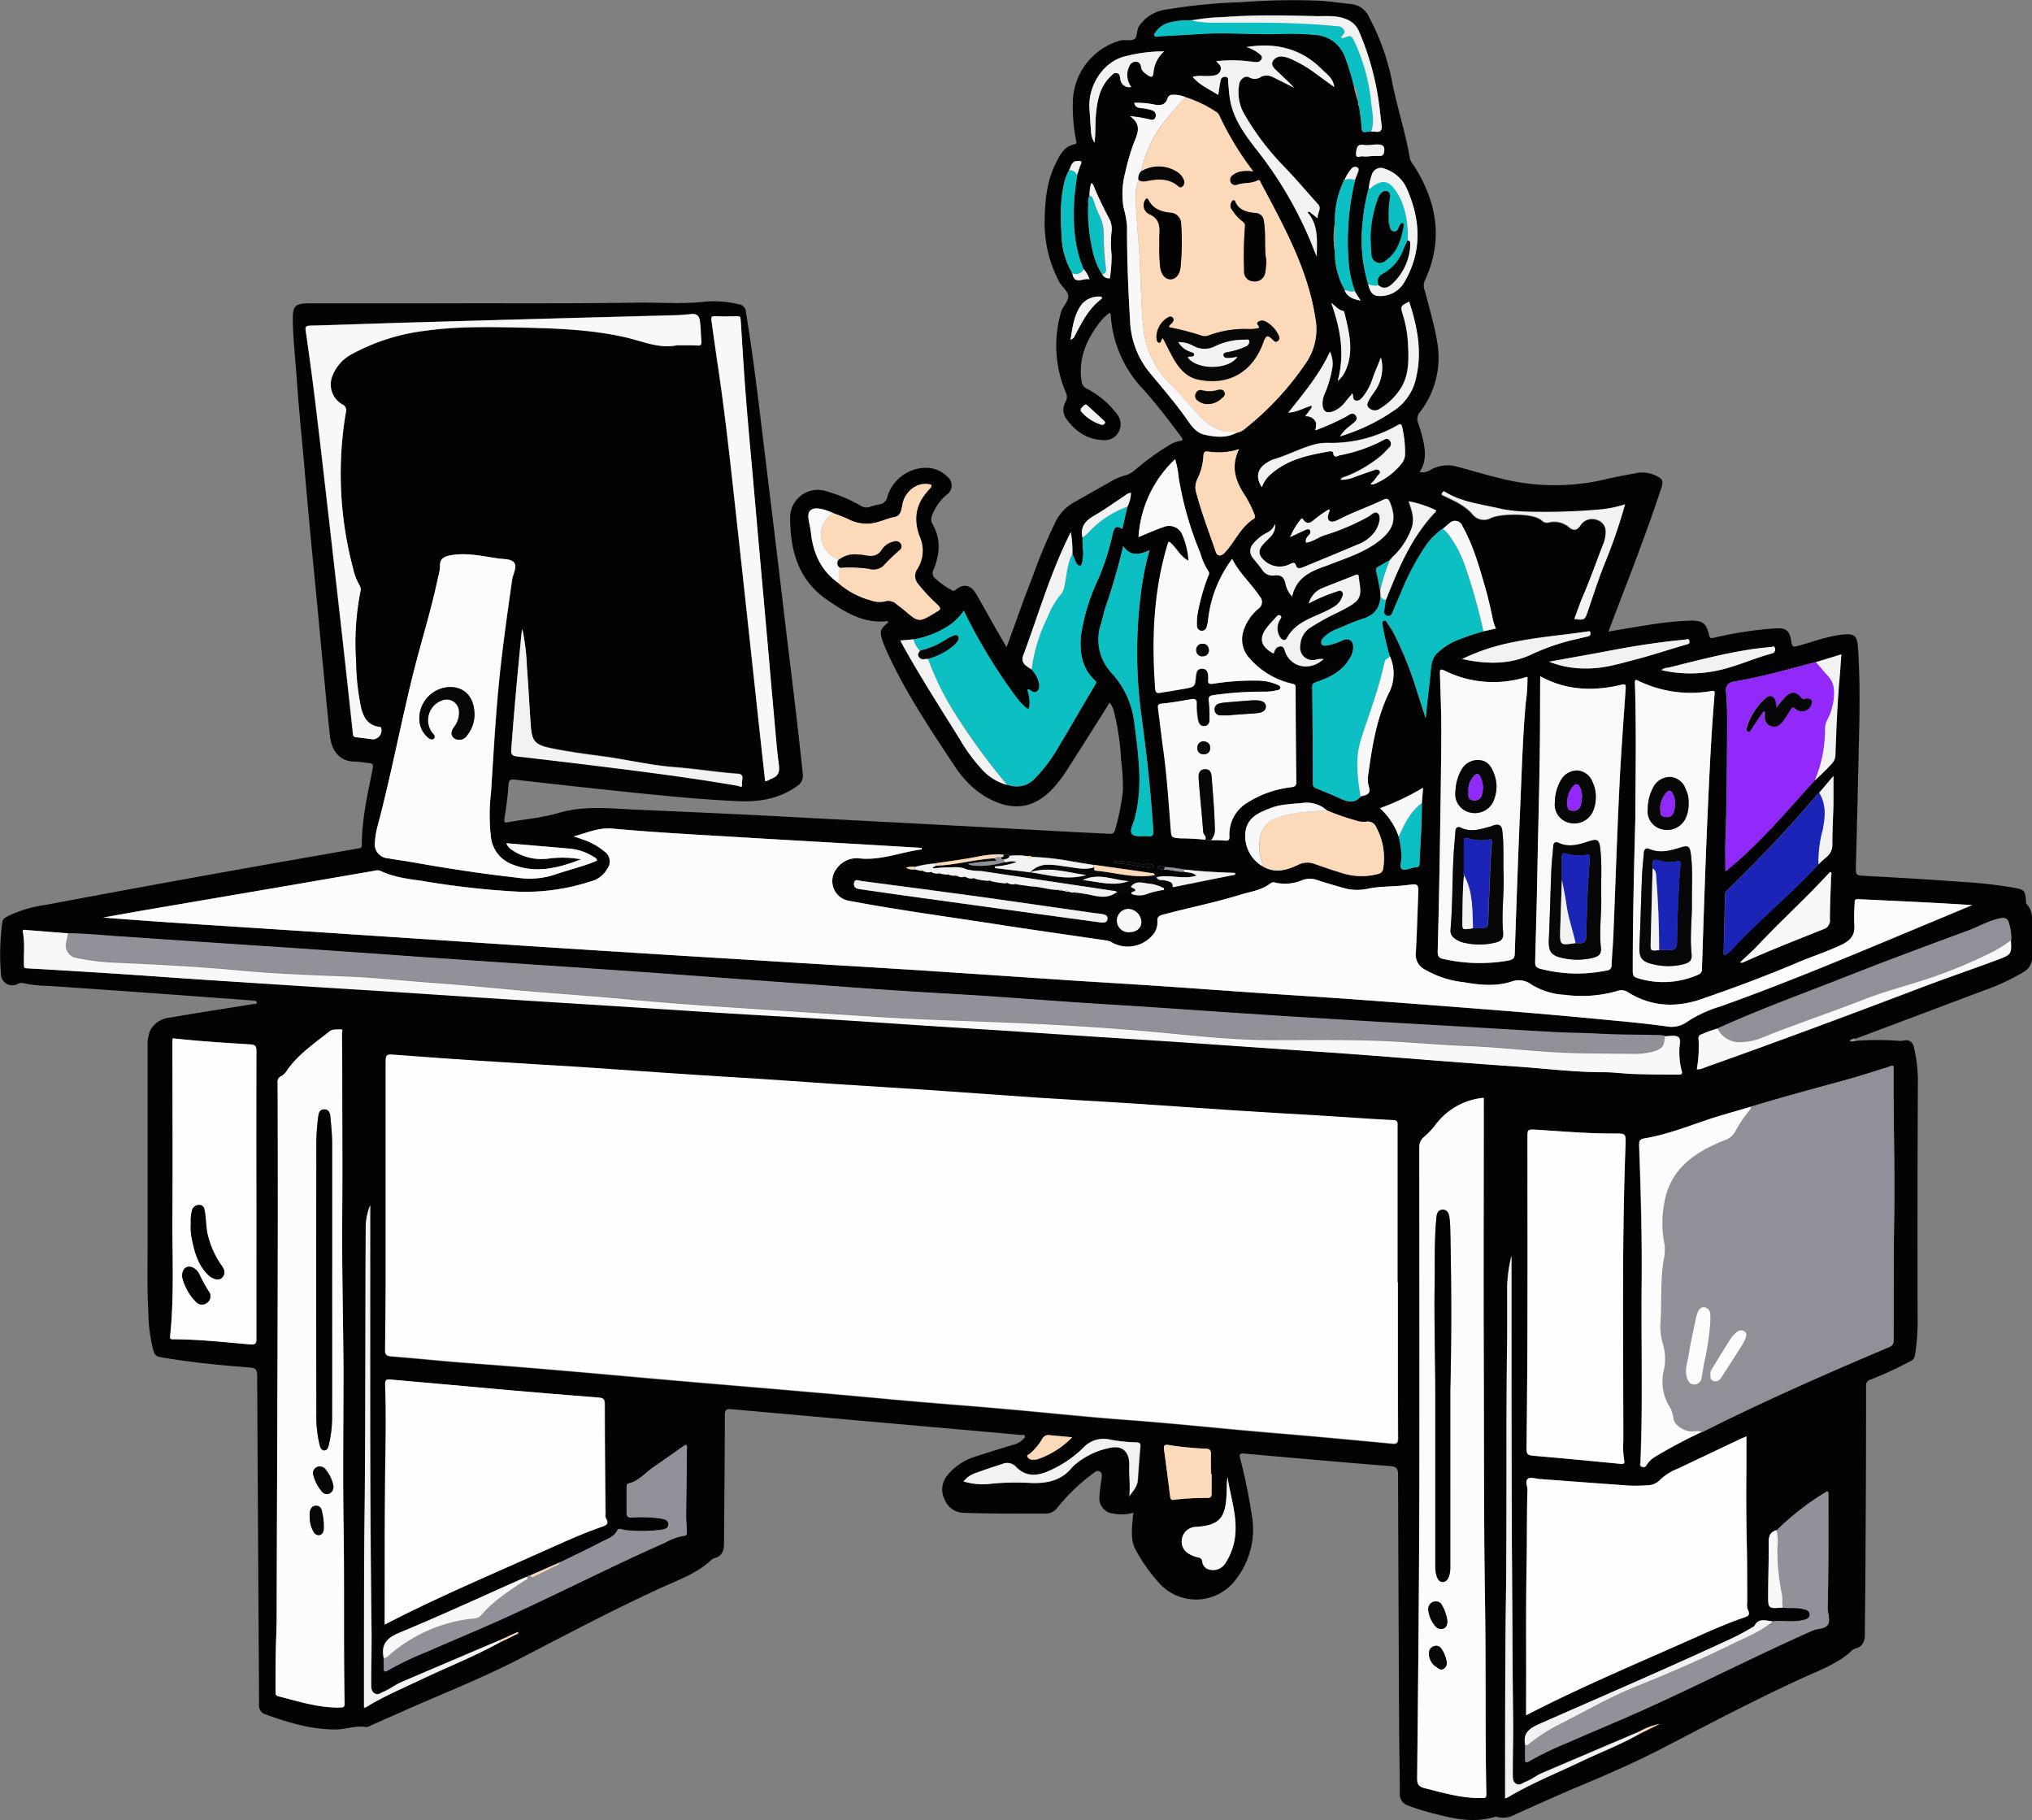 <svg xmlns="http://www.w3.org/2000/svg" viewBox="0 0 397.3 355.85"><rect x="0" y="0" width="397.3" height="355.85" fill="#808080" stroke="none"/><g id="Layer_2" data-name="Layer 2"><g id="stacy_desk02_Image" data-name="stacy_desk02 Image"><path d="M362.77,203.5a55.13,55.13,0,0,1,8.62,0,4.22,4.22,0,0,0,.94-.09,1.53,1.53,0,0,1,1.84,1.15,29.3,29.3,0,0,1,.82,6.35q-.12,24.1-.05,48.2a43.56,43.56,0,0,1-.5,5.71,1.56,1.56,0,0,1-1,1.34,72.68,72.68,0,0,1-7.71,3.56,1.15,1.15,0,0,0-.87,1.3q0,16.06-.11,32.13c0,5.43-.1,10.87-.13,16.3,0,1.41-.37,2.48-1.93,2.89-.5.13-.89.65-1.32,1-2.85,2.29-6.28,3.48-9.53,5-9.11,4.19-18,8.88-26.87,13.49-5.07,2.62-10.3,4.92-15.57,7.12-4.42,1.85-8.78,3.83-13.16,5.79a4.61,4.61,0,0,1-3.46.49,1,1,0,0,0-.58,0c-3.72,1.1-7.37.5-11-.46A46.85,46.85,0,0,1,275.3,353a2.37,2.37,0,0,1-1.61-2.49c0-4.23-.11-8.47-.13-12.7q-.13-24.71-.21-49.4c0-1.23-.23-1.67-1.56-1.78-9.49-.75-19-1.6-28.44-2.44-.89-.08-1.1.06-.85,1a111.47,111.47,0,0,1,2.25,11,15.84,15.84,0,0,1-2.94,12.37,9.69,9.69,0,0,1-15.22.88,32.77,32.77,0,0,1-4.49-6.34c-1.06-1.88-.81-3.95-.64-6,0-.42.1-.85.16-1.36a8.57,8.57,0,0,1-4,.17,3,3,0,0,1-2.68-3,36.46,36.46,0,0,1,.46-3.92c0-.47.15-1-.38-1.3s-.92.1-1.29.37a37.23,37.23,0,0,0-7.06,6.79,2.78,2.78,0,0,1-2.3,1.06c-5.28,0-10.56.05-15.83-.14a4.07,4.07,0,0,1-3.82-2.57,4.29,4.29,0,0,1,.65-4.92,11.19,11.19,0,0,1,5-3.4c2.54-.83,5.1-1.61,7.66-2.4a4,4,0,0,0,2-1.08c.16-.19.5-.35.32-.68s-.43-.15-.65-.17l-9.92-.89q-23.36-2.06-46.72-4.15c-1-.09-1.34.07-1.34,1.18,0,8.36-.11,16.71-.16,25.06,0,1.4-.35,2.49-1.91,2.9-.5.13-.9.65-1.33,1-2.81,2.27-6.2,3.46-9.42,4.94-9.18,4.22-18.11,8.95-27.08,13.6-5.88,3.05-12,5.61-18.1,8.22-3.74,1.6-7.45,3.28-11.18,4.91a2.07,2.07,0,0,1-1,.33c-2-.36-3.93.47-5.91.48-4.84,0-9.37-1.38-13.84-3a1.75,1.75,0,0,1-1.14-1.55,9.65,9.65,0,0,1,0-1.32q-.2-31.65-.37-63.3c0-1.17-.28-1.52-1.48-1.61-5.5-.42-11-.95-16.44-1.85-2.28-.38-2.1-.39-2.68-2.74a32.64,32.64,0,0,1-.68-6.29c-.27-4.79-.13-9.59-.14-14.38,0-12.55,0-25.1,0-37.65a7.18,7.18,0,0,1,.51-3,4.86,4.86,0,0,1,3.85-2.49c5.47-.95,10.95-1.78,16.42-2.67.22,0,.54.08.55-.28s-.36-.36-.62-.38c-2.27-.17-4.54-.35-6.82-.5Q26,193.86,9.35,192.74a22.79,22.79,0,0,1-4.87-.55,1.48,1.48,0,0,0-1,.18,2.22,2.22,0,0,1-3.29-1.93,47.3,47.3,0,0,1,.26-10.16c.09-.65.59-.89,1.09-1.17a24.48,24.48,0,0,1,7.43-2.2q22.92-4.33,45.89-8.37c5-.87,10.08-1.77,15.11-2.66.38-.07.77,0,.77-.65,0-4.86,1.05-9.58,2-14.31.34-1.66.36-1.65-1.3-1.81a17.7,17.7,0,0,0-1.91-.21c-3.15.06-4.65-2.17-5-4.82-.59-5.16-1-10.33-1.54-15.5Q62,117.79,60.93,107q-.8-8.48-1.53-16.94c-.47-5.25-1-10.5-1.36-15.75-.28-4-.75-8-.79-12,0-2.47.46-2.94,2.91-3,8,0,15.92,0,23.88,0,13.47-.06,26.95.07,40.43-.14,4.19-.06,8.4.27,12.58-.11a20.68,20.68,0,0,1,7.48.45A1.52,1.52,0,0,1,145.84,61c1.26,7.6,2.2,15.25,3.12,22.9,1.42,11.72,2.87,23.45,4.24,35.18,1.27,10.74,2.66,21.48,3.76,32.24a2.34,2.34,0,0,1-1.16,2.39c-3.53,2.53-7.51,3.12-11.71,2.92-7.59-.36-15.14-1.14-22.69-1.92-6.92-.72-13.83-1.5-20.74-2.28-.82-.09-1.16,0-1.23,1-.15,2.23-.47,4.45-.8,6.66-.1.73.07.78.72.66,3.26-.6,6.62-.86,9.78-1.79,5.23-1.56,10.46-.86,15.7-.64,11.35.48,22.69,1,34,1.63q25.47,1.32,50.92,2.71c2.39.13,4.79.22,7.19.36.61,0,.91-.1,1.08-.76a44.64,44.64,0,0,0,1.53-7.63,40.3,40.3,0,0,0-.36-6.09,47.09,47.09,0,0,0-1.4-9.45,4.39,4.39,0,0,0-.84-1.73l-1.18,1.9c-2.45,3.88-4.89,7.77-7.38,11.63a24.79,24.79,0,0,1-2,2.66c-3.81,4.49-8.2,5.27-13.35,2.41a17.21,17.21,0,0,1-4.75-4,19.86,19.86,0,0,1-1.26-1.61c-4.95-7.49-10-14.92-13.71-23.15-.22-.5-.44-1-.63-1.55-.79-2.22-.72-2.5,1-4-.09-.08-.18-.23-.26-.22-4.47.53-8-1.63-11.49-4-5.88-3.92-7.45-9.78-7.45-16.31a5.4,5.4,0,0,1,7.13-5.06A28.67,28.67,0,0,1,168.5,99a2.07,2.07,0,0,0,1.83,0,13,13,0,0,1,1.52-.37,1.87,1.87,0,0,0,1.66-1.54A7.92,7.92,0,0,1,181,91.46a5.82,5.82,0,0,1,4.22,1.73,2.18,2.18,0,0,1-.11,3.53,9.48,9.48,0,0,0-2.91,4.17,1.88,1.88,0,0,0,.14,1.6c1.69,2.91,1.41,5.91.2,8.88a1.3,1.3,0,0,0,.27,1.67,15.45,15.45,0,0,0,3.31,2.36c.36.21.54.06.82-.16,1.45-1.16,2.85-.9,3.86.8,1.21,2,2.32,4.1,3.49,6.14.82,1.44,1.66,2.87,2.52,4.36,1.74-4.74,3.35-9.41,5.16-14a104.12,104.12,0,0,1,4.6-10.91,9.32,9.32,0,0,1,3.94-3.71l6.76-3.83A10.62,10.62,0,0,1,219.79,93,5,5,0,0,0,222,91.82a47.8,47.8,0,0,1,6.28-4.58,6.18,6.18,0,0,1,2.29-1c.64-.11.84-.24.36-.87-2.55-3.38-5.08-6.77-8-9.9A23.06,23.06,0,0,1,217.2,62c0-.27.05-.56-.25-.86a14.06,14.06,0,0,0-1.56,1.42c-2.81,3.5-4.62,7.34-3.92,12a1.83,1.83,0,0,0,1.17,1.5,17.32,17.32,0,0,1,5.83,5,3.11,3.11,0,0,1,.23,3.42,3,3,0,0,1-2.9,1.57c-3.27-.08-5.63-1.76-7.44-4.33a3.14,3.14,0,0,1,0-3.2,1.93,1.93,0,0,0,.09-1.67,23.29,23.29,0,0,1-1-15.8,1.4,1.4,0,0,1,.1-.35c.48-1,1.45-2,1.31-2.92S207.57,56,207.05,55A24.57,24.57,0,0,1,204.25,43c.09-3.87.41-7.63,2.21-11.15.83-1.63,1.61-3.24,3.64-3.64.58-.12.33-.53.27-.86a34.47,34.47,0,0,1-.59-7.86A12.74,12.74,0,0,1,219,7.93c.94-.23,2.06.14,2.76-.27s.42-1.69.92-2.5a7.56,7.56,0,0,1,5.45-3.31A107.48,107.48,0,0,1,242.71.43,130.66,130.66,0,0,1,258,.14c2.07.13,4.12.44,6.18.66a4.23,4.23,0,0,1,3.49,2.53,45,45,0,0,1,4.57,12.93c1,5,2.61,9.79,3.44,14.79a3.22,3.22,0,0,0,.64,1.14C281,39.41,282.29,47,278.52,55a2.54,2.54,0,0,0,.1,1.94c.83,3.25,1.79,6.46,2.36,9.77a17.44,17.44,0,0,1-3.38,13.9,2,2,0,0,0-.33,2.06,31.59,31.59,0,0,1,1,3.46c.44,2.1.62,4.19-.71,6.15a2.72,2.72,0,0,0,2-.34,6.76,6.76,0,0,1,5.43-.68c3.36.89,6.68,1.94,10.08,2.66a43,43,0,0,0,19.12-.28c2-.48,4.07-.82,6.1-1.21a6.3,6.3,0,0,1,4,.84c.84.41.87,1.1.6,1.93-1.88,5.76-4,11.45-6.14,17.11-1.42,3.67-2.82,7.36-4.27,11.17,2.71-.46,5.25-.93,7.81-1.3a65.08,65.08,0,0,1,8.35-.85c2.28,0,3,.57,3.5,2.75.14.64.32.75.94.61a75.46,75.46,0,0,1,11.6-1.81c2.51-.18,3.21.17,3.58,2.66.15,1.08.55.93,1.31.73,2.92-.79,5.76-1.92,8.82-2.22,2.11-.2,2.73.22,2.88,2.4.38,5.59.36,11.18.23,16.78-.21,8.91-.4,17.82-.65,26.73,0,1,.29,1.19,1.19,1.24,6.38.36,12.77.7,19.15,1.19a89.94,89.94,0,0,1,10.6,1.17c2,.38,2.17.55,2.33,2.51,0,.23,0,.54.13.68,1.26,1.31,1.08,2.93,1.07,4.53,0,1.92,0,3.83,0,5.75a3.22,3.22,0,0,1-1.66,3,41.85,41.85,0,0,1-7.58,3.55l-25.33,9.52a1.39,1.39,0,0,0-1.07.46A1.84,1.84,0,0,0,362.77,203.5ZM265.53,19.83c0,.35-.1.73.24,1,.17,1.38.4,2.75.48,4.13,0,.7.23.94.9.84.32-.05.64-.05,1-.08a5.62,5.62,0,0,1,.71,0c1.2.21,1.41-.42,1.27-1.42-.18-1.3-.3-2.6-.48-3.9a53.34,53.34,0,0,0-4-14.43,4.23,4.23,0,0,0-2.26-2.18c-2-.9-4.11-.62-6.22-.67-5.91-.14-11.81-.27-17.71.17a44.6,44.6,0,0,0-6.52.66c-.64,0-1.28,0-1.91.06-1.83.21-3.69.38-4.91,2.06-.18.25-.49.5-.35.84s.57.17.85.15L235,6.61c5.11-.31,10.22.22,15.33,0a53.57,53.57,0,0,1,6.82.18,6.59,6.59,0,0,1,5.95,4.57,44.74,44.74,0,0,1,1.55,5,15.08,15.08,0,0,0,.9,3.43ZM227.54,170c1.33,0,2.61.53,4,.43.71.23,1.57,0,2.45.77-2.74.83-5.32-.33-7.8.31l-.46-.42c.07-.39-.23-.33-.44-.37-.85-.13-1.7-.27-2.56-.39l-8.94-1.26-3.18-.5a.38.38,0,0,0-.44-.07,55.4,55.4,0,0,0-8.42-1,.58.58,0,0,0-.71-.11,12.77,12.77,0,0,0-3.6-.09c-.32-.4-.77-.19-1.17-.24a18.93,18.93,0,0,0-5.08.4c-2.76.55-5.57.89-8.35,1.32a19.77,19.77,0,0,0-3.9.67,5.28,5.28,0,0,0-1.68.12v.09a2.65,2.65,0,0,0,1.68.28l1.27.16a.32.32,0,0,0,.43.08,2.55,2.55,0,0,0,1.25.18.34.34,0,0,0,.43.06,2.53,2.53,0,0,0,1.24.19.27.27,0,0,0,.43.06l1.25.18a.31.31,0,0,0,.44.06l1,.16a.61.61,0,0,0,.67.08,1.67,1.67,0,0,0,1,.16.67.67,0,0,0,.67.07,2.12,2.12,0,0,0,1.24.19.33.33,0,0,0,.44.06,11.59,11.59,0,0,0,2.69.41.27.27,0,0,0,.41.05,14.6,14.6,0,0,0,2.94.44.29.29,0,0,0,.42,0,2.6,2.6,0,0,0,1.26.2.36.36,0,0,0,.44,0l2.92.42a.28.28,0,0,0,.42,0c1.63.17,3.21.66,4.86.67a.34.34,0,0,0,.44.07l.77.16a.59.59,0,0,0,.67.08,2.29,2.29,0,0,0,1.24.17.35.35,0,0,0,.44.05l1.24.18a.27.27,0,0,0,.42.06c2,.37,4,1.15,6-.26.05,0,.15,0,.23,0l2.73.24a4.15,4.15,0,0,0,3.1,0,15.75,15.75,0,0,1,3.24-.77,2.12,2.12,0,0,0,1.77-.53L241.48,171l0-.35c-3.36-.1-6.7-.28-10-.66a26.07,26.07,0,0,0-3.73-.48c-.5,0-1.09-.58-1.49.37ZM262.92,35.16c-.17,0-.19.1-.2.23A17.66,17.66,0,0,0,261,43.54a16.63,16.63,0,0,0,0,5.76,14.48,14.48,0,0,0,1.94,7.41c.52,1.44,1.79,1.78,3.16,2.07l-1.19-1.84a20.74,20.74,0,0,1-1.23-5.55,51.35,51.35,0,0,1,1.26-16.2c.22-.5.45-1,.64-1.51s.22-.84-.25-1a.86.86,0,0,0-1,.33,7.32,7.32,0,0,0-1.33,2.21Zm8.82,74.36,0,0c-.69.39-1.36.8-2.07,1.15-.53.27-.75.53-.57,1.2.33,1.18.5,2.4.73,3.6l.07,1.21c-.08,2.34-1.32,3.68-3.55,4.35-1.71.52-3.35,1.29-5,2a6.55,6.55,0,0,0-2.67,1.78,1,1,0,0,0-.29,1.09c.23.45.68.34,1.07.3a11.58,11.58,0,0,0,3.06-1c1.28-.55,2.12.06,2.08,1.45a4.34,4.34,0,0,1-.72,2.13c-1.45,2.47-3.81,3.68-6.4,4.55-.54.18-.91.3-.9,1q.09,9.4.12,18.81a.94.94,0,0,0,.64,1c1.59.64,3.17,1.3,4.74,2,1.39.62,2.73,1,3.93-.36a5.4,5.4,0,0,1,.57-.18c1.05-.2,1.41-.7,1-1.81a4.92,4.92,0,0,1-.12-2.13c.75-5.42,1.57-10.87,3.92-15.83a8.32,8.32,0,0,0,.3-7.53,56.29,56.29,0,0,1-1.37-5.91c0-.35-.23-.77.21-1s.61.25.79.55c.39.61.82,1.19,1.15,1.82a70.8,70.8,0,0,1,4.58,11.41c.56,1.77,1.13,3.53,1.69,5.3.24-3,.67-6,.94-8.92.13-1.38.22-2.82,1.34-3.86a13,13,0,0,1,3.23-2.24,47.28,47.28,0,0,1,5.76-2l2.45-.52a6.49,6.49,0,0,1-.57-1.65c-.46-2.12-.92-4.25-1.52-6.33-1.18-4.13-2.33-8.27-4.45-12a1.54,1.54,0,0,0-2.61-.54c-.45.32-.84.72-1.26,1.08a15.26,15.26,0,0,0-3.08,3,50,50,0,0,0-5,9.37l-1.71,4c-.19.44-.49.77-1,.65s-.66-.62-.59-1.14l.3-2c2.49-6.21,5-12.36,9.86-17.33a21.47,21.47,0,0,0-5.44-1.81c.72,1.8,1.15,3.4.62,5.1a14.45,14.45,0,0,1-4,6C271.85,109.24,271.7,109.31,271.74,109.52ZM213,38.28a2.71,2.71,0,0,0-.22,1.51,34.3,34.3,0,0,0,.23,5.73c.42,2.83.86,5.66,2.51,8.11a1.42,1.42,0,0,0,1.5.77,30.89,30.89,0,0,0,.32-4.51,19.91,19.91,0,0,1,0-4.63,4.29,4.29,0,0,0-.55-2.64c-1-1.9-1.95-3.82-2.78-5.8-.15-.37-.2-.84-.66-1A7.57,7.57,0,0,0,213,38.28Zm60.49,125.26a20.91,20.91,0,0,1,.55,4c0,.82-.48,2,.11,2.35s1.67-.2,2.53-.36l.24,0c.44,0,.61-.27.63-.7.17-3.95.49-7.9.46-11.86l.24-3a47.81,47.81,0,0,1-8.43,4A13.49,13.49,0,0,1,273.49,163.54Zm-26.73,5.74.31.2c2.29,1.27,4.53.62,6.64-.38a4,4,0,0,1,3.29-.21c1.7.59,3.4,1.19,5.12,1.7a12.56,12.56,0,0,0,7.31.26,1.22,1.22,0,0,0,1-1.12,12.57,12.57,0,0,0-1.37-8,1.73,1.73,0,0,0-2-1.09,4.57,4.57,0,0,1-1.89-.22,46.59,46.59,0,0,1-5.76-2,5.91,5.91,0,0,0-4.75-1.46c-2.1.23-4.25.22-6.22,1s-4.08,1.54-4.79,3.92a6.83,6.83,0,0,0,3.11,7.41ZM209.67,53.43c.39,2.41,2.13.83,3.35,1.19a5.26,5.26,0,0,0-1.15-2C210,48.34,209.81,43.86,210,39.3c.08-1.72.39-3.38.57-5.07.24-.71.44-1.43.73-2.11s0-.63-.48-.65c-1.31-.07-1.41,1-1.81,1.82a8.15,8.15,0,0,0-.86,2.09c-1,3.92-.81,7.9-.54,11.87A15,15,0,0,0,209.67,53.43Zm57.83,2.1c.26,1.14.68,2.31,2,2.31a5.43,5.43,0,0,0,5-2.64c3.58-6,3.25-12.17.54-18.33A7.15,7.15,0,0,0,270.77,33a1.83,1.83,0,0,0-2.56,1.22,11.22,11.22,0,0,0-.6,2.67,35.77,35.77,0,0,0-1.16,6.41A29.77,29.77,0,0,0,267.5,55.53ZM220.76,292.61c.73-1,1.68-1.94,1.77-3.33.15-2.15.3-4.3.49-6.44.06-.63-.12-.83-.75-.87a33.4,33.4,0,0,1-5.12-.53,5.37,5.37,0,0,0-5.29,1.59,22.32,22.32,0,0,1-7.27,4.75c-2.11.79-4,.79-5.77-.91a2.38,2.38,0,0,0-2.49-.79c-1.86.62-3.72,1.22-5.56,1.9a4.83,4.83,0,0,0-2.29,1.62,12.89,12.89,0,0,0,5,.49,47.72,47.72,0,0,1,8-.2c3.11.14,6-.36,8.17-3a6.17,6.17,0,0,1,.88-.81,15.08,15.08,0,0,1,6.34-3c2.72-.7,4.1.8,4,3.58-.09,1.95.2,3.93,0,5.9Zm119.5-104.53c.26.23.51.12.77,0,5.1-2.31,10.32-4.33,15.51-6.41a1.77,1.77,0,0,0,1.27-1.95c0-2.83.16-5.67.24-8.51,0-.23.23-.54-.2-.75-4.5,4.91-9.47,9.38-14,14.24-1.12,1.19-2.36,2.27-3.52,3.4,0,0,.06.07,0,.09s0,.14.05,0S340.3,188.13,340.26,188.08ZM268,94.55c.24.25.51.15.77,0a13.12,13.12,0,0,0,5.14-3.82,3.06,3.06,0,0,0,.79-2,22.47,22.47,0,0,0-.56-5.23c-.14-.67-.36-.72-.94-.38a26,26,0,0,1-13.05,3.44,12,12,0,0,0-2.74.19c-2.95.72-5.62,2.22-8.52,3.06a5.53,5.53,0,0,0-1.27.67c-1.83,1.13-2.18,2.88-.91,4.73a5.7,5.7,0,0,1,1.58-2.39c3.28-3,7.41-3.87,11.59-4.61.28-.05.74,0,.76.22.09,1.29.91.61,1.41.52a30.07,30.07,0,0,0,8.33-2.94c.42-.23.87-.49,1.29,0a1,1,0,0,1-.11,1.49c-.51.51-1,1.07-1.53,1.52a25.06,25.06,0,0,1-6.87,4.06c-.37.14-.82.17-1.06.63a6.85,6.85,0,0,0,2.87-.58c1.27-.47,2.56-.91,3.84-1.35a.78.78,0,0,1,.89.18c.28.34,0,.62-.21.83-.54.52-.81,1.28-1.5,1.67l.09.06c-.07.11-.05.13.06.09ZM97.81,320.62q-9.66,4.11-19.3,8.22c-1.22.53-2.27,1.39-3.52,1.9-.56.23-1,.65-1.64.35s-.74-.94-.75-1.62c0-3.4.12-6.79.07-10.18-.17-13.66-.23-27.32-.27-41s0-27.49,0-41.24v-1.41a11.63,11.63,0,0,0-.87,4.24c-.11,19.26,0,38.52-.24,57.77-.11,9.51-.07,19-.1,28.53v7.66c.35,0,.66-.25,1-.45,3.3-1.93,6.81-3.44,10.25-5.08,5.14-2.44,10.44-4.53,15.42-7.28l3.51-1.71-.12-.27ZM320.52,339l4-2a13.69,13.69,0,0,0-4,1.5l-19.07,8.12c-1.12.48-2.06,1.29-3.23,1.72-.59.21-1.06.73-1.72.4s-.73-1.05-.73-1.76c0-3.35.11-6.7.07-10.06-.14-11.62-.16-23.24-.25-34.87-.13-17.9-.06-35.8-.08-53.71v-2.82a26.91,26.91,0,0,0-.84,6.92c.06,3,.06,5.92,0,8.87-.23,17.82,0,35.65-.27,53.47-.15,11.19-.1,22.38-.13,33.57,0,1.05,0,2.1,0,3.21a3.32,3.32,0,0,0,.55-.22c4.7-2.79,9.77-4.81,14.68-7.17C313.2,342.5,317,341.07,320.52,339ZM355.7,155a4.84,4.84,0,0,0-.54.46c-5.44,6.5-11.34,12.57-17.38,18.51a1.39,1.39,0,0,0-.51,1c-.08,3.79-.18,7.58-.27,11.38a.32.32,0,0,0,.27.36,6.5,6.5,0,0,0,1.6-1.37c2.17-2.24,4.37-4.44,6.65-6.58,3.4-3.19,6.87-6.33,10-9.77a19.34,19.34,0,0,1,1.49-1.37,3.13,3.13,0,0,0,1.22-2.78c0-2.55.16-5.1.22-7.66,0-1.77,0-3.55,0-5.48Zm-192.87-54.7a9.8,9.8,0,0,0-2.84-.9c-1.4-.13-2.1.54-1.92,1.9.13,1,.37,1.88.48,2.83.44,4,1.91,7.36,5.26,9.76a15.89,15.89,0,0,0,6.44,3.49,5,5,0,0,0,2.83.2,2.22,2.22,0,0,1,2.12.46c.57.45,1.15.87,1.7,1.33,2.72,2.35,2.81,2.36,5.95.45.14-.08.27-.18.41-.25.71-.36.74-.66.15-1.28a33.08,33.08,0,0,1-4-4.28,2.34,2.34,0,0,1,0-2.79,6.7,6.7,0,0,0,.43-6.31c-1.11-3-.95-5.76,1.09-8.31.32-.4.66-.8,1-1.17s.24-.69-.29-.75a4.1,4.1,0,0,0-2.66.46,5.05,5.05,0,0,0-2.5,3.48c-.19,1-.3,2.26-1.53,2.47-1.08.18-2,.65-3.07.92a7.71,7.71,0,0,1-5.7-.35C165.08,101.1,163.94,100.73,162.83,100.28ZM393.2,183.89a8.9,8.9,0,0,0-.33-3.08c-.27-1.28-.79-1.5-2.08-1.21-2.13.48-4,1.6-6,2.34-7.68,2.84-15.37,5.67-23,8.68-8.69,3.43-17.48,6.59-26,10.46a26.45,26.45,0,0,0-3.11,1.17.69.69,0,0,0-.57.78,26.07,26.07,0,0,1-.33,6.05,3.4,3.4,0,0,0,1.57-.37c14-5,28-10.18,41.91-15.47,5.19-2,10.46-3.76,15.66-5.71C393.31,186.63,393.33,186.43,393.2,183.89ZM75,324.17c0,.68,0,1.35,0,2s.24.73.78.4A64.2,64.2,0,0,1,83.33,323c5.28-2.33,10.62-4.51,15.86-6.9,10.4-4.74,20.57-9.95,31-14.57a11.21,11.21,0,0,1,3.57-1.27c.56-.05.52-.37.51-.73,0-1-.15-2-.14-3,0-4.35.1-8.7.13-13.06,0-.32.17-.71-.21-1-2.13,1.48-4.24,3-6.37,4.43-1.56,1.07-2.79,2.66-4.75,3.13-.46.11-.43.51-.43.87,0,1.6,0,3.2,0,4.8,0,.83.29,1,1,1a27.93,27.93,0,0,1,5.85.22c.64.15,1.31.29,1.31,1.11s-.62.94-1.24,1.05a29,29,0,0,1-7.27.08c-.49,0-1.22-.42-1.44,0-.65,1.35-2,1.71-3.09,2.3-2.66,1.39-5.39,2.67-8.1,4L103.68,308c-.21.08-.49,0-.6.3a1.36,1.36,0,0,0-.35.07c-8.22,3.64-16.38,7.42-24.68,10.86C75.51,320.28,74.49,321.57,75,324.17Zm223.17,17c0,.92,0,1.83,0,2.75,0,.69.24.73.78.4a61.93,61.93,0,0,1,7.52-3.63c5.23-2.31,10.54-4.46,15.75-6.84C333,329,343.53,323.6,354.34,318.8c1-.44,2.46-.41,3-1.12s0-2.24,0-3.39c.19-7.31.14-14.62.14-21.92,0-.25.13-.56-.23-.82a52.59,52.59,0,0,0-9.86,7.62c-1.23.29-1.56,1.09-1.55,2.32,0,3.42-.08,6.84-.11,10.27,0,2.75,0,2.75,2.84,2.53,1.33.2,2.7-.09,4,.3.59.18,1.23.3,1.27,1s-.62,1-1.27,1.14c-2,.47-4,.06-5.95.26-1.32-.14-2.78-.8-3.63.94,0,0-.06,0-.09.07a46.62,46.62,0,0,1-4.73,2.53c-12.41,5.75-25,11.15-37.5,16.67C298.71,338.11,297.77,339.08,298.21,341.2ZM355,129.45c-5.3,1.36-10.54,2.92-16,3.8a1.7,1.7,0,0,0-1.53,2.1c.19,2.46.24,5,.21,7.42-.07,7.15-.06,14.3-.34,21.45-.07,2,0,4,0,6.14,6.62-5.3,11.89-11.69,17.45-17.78a46.28,46.28,0,0,0,3.29-3.28,2.59,2.59,0,0,0,.72-1.81c.18-4.94.36-9.89.8-14.82.14-1.54.23-3.08.36-4.75ZM178.6,125l-2.57.18.59,1.1c3.48,6.22,7.33,12.21,11.08,18.26a33.74,33.74,0,0,0,4.24,5.77,10.26,10.26,0,0,0,5,3.1,4.85,4.85,0,0,0,5.4-1.17A30.13,30.13,0,0,0,207,146c2.42-4,4.76-8.13,7.19-12.17.32-.53,0-.66-.25-.94a8.43,8.43,0,0,1-2.44-4.57,14.63,14.63,0,0,1,.16-5.71,38.05,38.05,0,0,1,2.71-8.54,47,47,0,0,0,3.19-9.64c.31-1.47.81-1.71,1.89-1,.32-1.46.64-2.9,1-4.33a6.44,6.44,0,0,0,.7-2.7,2.13,2.13,0,0,0-1.13.53c-2.05,1.32-4,2.75-6.14,4-1.71,1-2.66,2.2-2.21,4.23,0,.59,0,1.19.05,1.78a9.14,9.14,0,0,1-.06,2.86c-.08.33,0,.8-.49.84s-.62-.34-.78-.65c-.26-.53-.46-1.09-.69-1.64a21.18,21.18,0,0,0-.32-4.24c-4,7.91-6.34,16.18-9.33,24.2a1.59,1.59,0,0,0,.6,1.9c.33.28.72.49,1.08.74a5.76,5.76,0,0,1,1.48,2.81c0,.56.07,1.15-.49,1.5s-.9,0-1.29-.3c-.17-.12-.33-.23-.55,0a7.17,7.17,0,0,1,.42,3.12c-.05.64-.27.68-.72.29a12.39,12.39,0,0,1-1.72-1.83,108.11,108.11,0,0,1-9.3-14.89c-.38-.69-.7-1.4-1.1-2.2a11.17,11.17,0,0,1-2.67,2.76A18.25,18.25,0,0,1,178.6,125Zm57.05,39.22,1.15,0c.92,0,1.84,0,2.75.09.7.06.83-.15.83-.83a7.22,7.22,0,0,1,3.67-6.68,20.28,20.28,0,0,1,8.41-2.92c.58-.07,1-.12,1-1-.08-6.16-.11-12.31-.14-18.47,0-.46-.1-.65-.62-.76a15.53,15.53,0,0,1-8.46-5.07,5.36,5.36,0,0,1-1.15-5.16,9.35,9.35,0,0,1,2.94-4.43,1.6,1.6,0,0,0,.25-2.45c-1.65-2.51-4-4.52-5.36-7.3a24.16,24.16,0,0,0-4.68,11.64,9.07,9.07,0,0,1-.31,1.65,1,1,0,0,1-1.06.77,1,1,0,0,1-.84-1,11.12,11.12,0,0,1,.16-2.51,41.44,41.44,0,0,1,1.93-6.91c.14-.38.48-.82.15-1.24a12.69,12.69,0,0,1-1.6-3.59,65.89,65.89,0,0,1-4.21-14.7,17.92,17.92,0,0,0-.7-3.6A22.84,22.84,0,0,0,222.62,105c1.72-.69,3.33-1.41,5-2a2.82,2.82,0,0,1,3.47,1.16,14.69,14.69,0,0,1,1.38,5.45c-1.79-.87-2.4-2.7-3.79-3.71-.07.06-.17.1-.19.16-2.89,9.39-3.24,19-2.52,28.71.06.72.43.75,1,.66,1.57-.26,3.15-.51,4.72-.79,2-.36,2-.37,2.21-2.41.07-.79.29-1.5,1.2-1.51s1.2.76,1.22,1.59a3.84,3.84,0,0,1,0,.48c-.11.79.16,1,1,.87a47.8,47.8,0,0,1,8.36-.61,10.12,10.12,0,0,1,4,.73c.32.14.77.29.75.68s-.5.42-.84.51a10,10,0,0,1-2.5.24,65.63,65.63,0,0,0-9.8.69c-.72.11-.93.36-.86,1.07.11,1.11.15,2.23.16,3.35,0,.75-.1,1.54-1,1.62s-1.21-.69-1.32-1.42a14.45,14.45,0,0,1-.22-2.86c.06-1.09-.42-1.1-1.27-.95-1.81.33-3.62.64-5.45.83-.78.08-.9.32-.81,1,.36,2.61.64,5.23,1,7.84.73,5.19,1.06,10.42,1.47,15.63.13,1.74.13,1.73,1.88,1.88A42.18,42.18,0,0,1,235.65,164.18Zm6.15-79.6a4,4,0,0,0,1.86-1,57.23,57.23,0,0,0,11.78-12.82,11.53,11.53,0,0,0,1.74-8.62c-1.49-9.65-6.17-18-10.63-26.4-.14-.25-.21-.77-.74-.48-1.23.65-2.67.35-3.95.83a1,1,0,0,1-1.29-.6A1.1,1.1,0,0,1,241,34.2a3.52,3.52,0,0,1,1.61-.75,7.39,7.39,0,0,1,2.44,0,58.45,58.45,0,0,1-6.67-11,1.7,1.7,0,0,0-.66-.67A24.24,24.24,0,0,0,231.79,19a5.4,5.4,0,0,0-2.45-.42,1,1,0,0,0-1.08.73c-.38,1.15-1.18,1.4-2.35,1.22a17.7,17.7,0,0,0-4.13-.39c.16.94.86,1,1.47,1.05a8.73,8.73,0,0,1,2.1.45,1,1,0,0,1,.58,1.28c-.17.59-.65.63-1.16.47a26.32,26.32,0,0,0-3.83-.63c2.45,1.7,1.42,3.51.72,5.3A46,46,0,0,0,220,33.79a16.45,16.45,0,0,0-.32,6.77,19.39,19.39,0,0,1,.69,3.63c0,6.16.22,12.3.59,18.44a17,17,0,0,0,3.65,10c2.57,3.16,5.26,6.2,7.6,9.56.82,1.18,1.77,2.46,3.31,2.8C237.63,85.43,239.77,85.67,241.8,84.58Zm83.7,118a7.58,7.58,0,0,0-.81-.13c-4.16-.1-8.31-.06-12.47-.3-2.71-.15-5.43-.14-8.14-.29-6.54-.36-13.08-.77-19.62-1.15l-14.12-.81-18.42-1.12L240.08,198c-5.54-.38-11.08-.77-16.62-1.13-4.1-.27-8.21-.5-12.31-.78-6.46-.44-12.91-.93-19.36-1.37-5.46-.37-10.93-.66-16.39-1-6.49-.44-13-.93-19.48-1.4l-13.62-1c-5.22-.38-10.43-.77-15.65-1.14-5.06-.36-10.12-.7-15.18-1.05q-12-.81-24-1.62c-4.75-.32-9.49-.68-14.23-1l-16.13-1.12-9.45-.62-15.77-1.06c-2.79-.19-5.58-.4-8.37-.57-3.38-.21-6.76-.59-10.15-.6l-8.11-.72c-.29,0-.83-.23-.71.43.41,2.14.13,4.3.21,6.45,0,.43,0,.58.58.6q8.27.43,16.51,1c6.5.42,13,.91,19.49,1.33Q57.64,192.58,74,193.6c9.13.59,18.26,1.21,27.39,1.79,6.79.44,13.57.85,20.35,1.28,7,.44,14,.91,20.93,1.34,6.1.38,12.21.69,18.31,1.07,6.78.42,13.56.89,20.34,1.34l15.79,1,16.74,1.12,15.66,1L249.33,205c5.23.36,10.45.7,15.67,1.09,5.58.41,11.15.87,16.73,1.3,5,.38,10,.76,14.94,1.1,5.62.39,11.21,1.12,16.86,1.1,2,0,4,.29,6,.35,2.91.08,5.83.07,8.75.11.51,0,.76-.14.57-.7a14.28,14.28,0,0,1-.47-4c-.06-.9.48-2.12-.18-2.61S326.41,202.57,325.5,202.54ZM332.7,280c.11,0,.22-.06.33-.11,11.91-6,24.11-11.35,36.39-16.55.8-.34.81-.82.81-1.48,0-7.71,0-15.42.11-23.13.14-8.43-.06-16.87-.12-25.3,0-1.67,0-3.35,0-5-.52-.13-.86.15-1.23.26-2.51.75-5,1.59-7.52,2.29-6.39,1.76-12.8,3.46-19.14,5.4-2.32.69-4.65,1.34-7,2.07-4.61,1.47-9.09,3.36-13.9,4.16-.89.15-1,.5-1,1.29.33,8.93.58,17.87.5,26.82-.12,11.73.25,23.47-.24,35.21,0,.31-.22.73.32.89s.7,0,.94-.46a4.94,4.94,0,0,1,1.64-1.54A96.69,96.69,0,0,1,332.7,280Zm-59.39-29.26h0q0-15.23,0-30.45c0-.58.18-1.15-.81-1.2-4.83-.25-9.66-.6-14.48-.9-5.55-.35-11.1-.67-16.64-1-6.62-.43-13.23-.92-19.85-1.35-6.18-.4-12.36-.72-18.54-1.13-7.06-.46-14.11-1-21.17-1.49-6.14-.42-12.28-.78-18.42-1.18-4.87-.33-9.73-.69-14.59-1-5.3-.36-10.61-.68-15.91-1-6.58-.44-13.15-.92-19.73-1.36-5.42-.36-10.85-.67-16.27-1-6.7-.45-13.4-.9-20.1-1.4-1-.07-1.32.11-1.31,1.22q0,21.88,0,43.76,0,6.42-.11,12.83c0,.82.28,1.08,1.08,1.15,5.45.45,10.9,1,16.36,1.41,13,.93,26.05,2.18,39.07,3.31,14.22,1.23,28.45,2.37,42.65,3.71,7.13.67,14.26,1.17,21.39,1.8,8.24.72,16.47,1.62,24.72,2.22,9.57.7,19.1,1.77,28.66,2.55,7.65.62,15.29,1.35,22.93,2.07.94.09,1.18-.17,1.17-1.13C273.29,271,273.31,260.85,273.31,250.74Zm-93.07-84.68,0-.3-9.4-.56c-8.7-.5-17.4-1-26.1-1.52-8.3-.51-16.61-.92-24.89-1.69-2.76-.26-5,.81-7.65,1.53.65.22,1.07.32,1.46.49a13.59,13.59,0,0,1,4.69,2.56,2.33,2.33,0,0,1,.44,3.23,5.15,5.15,0,0,1-3.33,2.53,41.07,41.07,0,0,1-13.92,2,162.48,162.48,0,0,1-18.81-2.09c-2.84-.43-5.71-.76-8.34-2a1.94,1.94,0,0,0-1.19,0L57.22,173l-28.66,4.91c-2.79.48-5.58,1-8.36,1.48,8.4.68,16.77,1.21,25.14,1.75q13.59.87,27.17,1.78L103.87,185q13.69.88,27.4,1.74l18.2,1.11c8.49.52,17,1,25.49,1.56,5.15.32,10.29.69,15.43,1l20.1,1.35c5.3.35,10.61.67,15.91,1,6.46.44,12.92.91,19.38,1.36s12.84.82,19.26,1.29q15.24,1.13,30.48,2.33c6,.48,11.94,1,17.91,1.59,4.09.39,8.19.76,12.26,1.32a5.36,5.36,0,0,0,4.34-.95,24.59,24.59,0,0,1,6.37-2.92c14.23-5.08,28.11-11,42.05-16.81l7.17-3c-7.47-.49-14.9-.81-22.32-1.16-.61,0-.63.28-.64.72a41.41,41.41,0,0,0-.07,4.31c.18,2-.8,3.07-2.49,3.88-2.86,1.35-5.87,2.32-8.77,3.55-6.15,2.61-12.41,4.93-18.71,7.1-5,1.7-9.85,1.46-14.4-1.44a2.34,2.34,0,0,0-2.07-.14,25.33,25.33,0,0,1-10.21.72,13.78,13.78,0,0,1-6.47-2,4.06,4.06,0,0,0-3.91-.59c-3.05,1-6.25.66-9.38.12a19.24,19.24,0,0,1-7.78-2.6,3.22,3.22,0,0,1-1.55-3.13c.21-3.75.32-7.51.46-11.26.08-2.28.07-2.29-2.13-2-2.52.33-5.09.2-7.6.69a9.62,9.62,0,0,1-4.4,0c-1.84-.5-3.68-1-5.5-1.63a4.25,4.25,0,0,0-2.9-.07,8.72,8.72,0,0,1-5.27.57,1.1,1.1,0,0,0-1,.05c-1.79,1.44-4,1.67-6.12,2.32-4.95,1.54-10,2.52-15.06,3.88-.69.19-1.07.46-1,1.27a3.74,3.74,0,0,1-.6,2.28,6.4,6.4,0,0,1-8.29,1.87,2.61,2.61,0,0,0-1.11-.4c-6.8-1-13.61-2-20.4-3C186,179.31,176,178,166.15,176.14a3.91,3.91,0,0,1-2.63-6.24,4.83,4.83,0,0,1,4.71-2.06C172.41,168.22,176.22,166.56,180.24,166.06ZM298.39,335.35c11-5.71,22.25-10.37,33.35-15.34,2.95-1.32,5.91-2.63,9-3.69.88-.3,1.69-.44,1-1.68a3.17,3.17,0,0,1-.09-1.42c0-4,0-7.92-.1-11.87-.11-5-.11-10-.06-15,0-1.79,0-3.58,0-5.54-.56.24-1,.4-1.34.58-4,1.9-8,3.78-12,5.7a10.46,10.46,0,0,0-3.45,2.13,3.47,3.47,0,0,1-2.63,1.15,31.27,31.27,0,0,1-3.35.07c-5.91-.41-11.81-.87-17.71-1.3-.75-.06-1.73-.41-2.21-.07-.64.44-.09,1.46-.11,2.23-.13,4.8-.08,9.59-.17,14.39-.15,7.47-.07,14.94-.09,22.42C298.38,330.44,298.39,332.76,298.39,335.35ZM75.21,317.61c10.85-5.66,22-10.24,32.9-15.15,3.06-1.37,6.12-2.73,9.29-3.84.92-.33,1.92-.46,1.11-1.83-.14-.24-.05-.62-.06-.94-.06-7.11-.13-14.22-.15-21.33,0-.91-.23-1.21-1.16-1.28-5.9-.45-11.8-.95-17.69-1.46q-11.53-1-23-2.06c-.7-.06-1.1,0-1.07.87.18,5.83.06,11.66,0,17.49-.12,7.51-.06,15-.08,22.54Zm214.9-103A13.23,13.23,0,0,0,280.6,220a16.46,16.46,0,0,1-2.24,2.33,2.48,2.48,0,0,0-.87,2.08c0,23.23.06,46.45,0,69.67-.05,17.87-.24,35.73-.42,53.6,0,1.14.28,1.62,1.44,1.91,3.71.92,7.38,2,11.26,1.94.55,0,.84,0,.83-.72-.25-12.71-.06-25.42-.27-38.13-.26-15.74-.21-31.49-.24-47.24s0-31.57,0-47.36ZM67.16,267.48c-.07-10-.33-20.06-.24-30.08.09-9.11,0-18.22,0-27.33q0-4-.06-8c0-.3.24-.88-.33-.83s-1.52-.07-2.08.38c-3,2.37-6.14,4.48-8.35,7.67a3.13,3.13,0,0,1-1.08,1.09,1.19,1.19,0,0,0-.73,1.3c.13,35-.11,70.09-.19,105.13,0,.75,0,1.51-.05,2.27-.17,3.87-.18,7.75-.17,11.63,0,.41,0,.77.52.91,4,1,8,2.32,12.18,2.2.59,0,.81-.08.8-.76-.24-11.86,0-23.72-.21-35.59C67,287.45,67.16,277.46,67.16,267.48Zm250.67-43.8c.05-2,.05-2.09-2.21-2.07-5.08,0-10.14-.42-15.2-.74-1.83-.11-1.82-.11-1.78,1.76,0,.84,0,1.68,0,2.52,0,19.37.07,38.74-.19,58.12,0,1,.32,1.25,1.26,1.33q8.53.73,17.06,1.59c.63.06.93,0,.78-.7a16.35,16.35,0,0,1-.17-3.7C317.4,262.42,317.09,243.05,317.83,223.68ZM99,164.85a2.78,2.78,0,0,0,1.18,1.41,10.28,10.28,0,0,0,6.83,1.66,20.47,20.47,0,0,1,6.58.11c-4.38,1.7-8.81,2.84-13.42,1A6.45,6.45,0,0,1,96,163.75,37,37,0,0,1,96,155c.55-8,1-15.93,1.82-23.87.65-6,1.5-11.87,2.34-17.8.17-1.13,1-2.48.43-3.3s-2.12-.7-3.26-.87c-3.07-.45-6.13-1.18-9.27-.59-1.22.23-2.07.69-2,2.16a8.24,8.24,0,0,1-.35,2c-1.26,6.1-3.13,12.05-4.67,18.08-2.58,10.17-4.48,20.5-7.19,30.65a15,15,0,0,0-.52,3.06,2.76,2.76,0,0,0,2.55,3.27c1.61.29,3.24.49,4.85.78,6.76,1.21,13.54,2.25,20.36,3a15.82,15.82,0,0,0,7.19-.52c2.81-1,5.73-1.63,8.48-2.81-.1-.5-.51-.64-.84-.84a10.51,10.51,0,0,0-4.74-1.52C107.14,165.54,103.12,165.21,99,164.85ZM33.77,203c0,.24-.05.47-.05.7,0,11.35.08,22.7,0,34.05,0,7.82.37,15.66-.45,23.46-.05.48.07.62.56.62,5,0,10.05.58,15.07,1,1.2.1,1.25-.33,1.24-1.27q-.06-11.92,0-23.86,0-16.12,0-32.24c0-.9-.21-1.22-1.15-1.28C43.92,203.87,38.86,203.55,33.77,203ZM301.14,132.2v7.92c0,10.28-.35,20.54-.53,30.81-.1,5.64-.27,11.27-.42,16.9,0,.72,0,1.26.88,1.53a28.4,28.4,0,0,0,13.06.38,1,1,0,0,0,1-1.1c.07-1.88.26-3.75.34-5.62.39-9.67.71-19.33,1.17-29,.31-6.47.8-12.92,1.24-19.38,0-.69.05-1-.85-.77C311.49,135.21,306.14,135,301.14,132.2Zm-2.49.18a1.29,1.29,0,0,0-.28,0,21.46,21.46,0,0,1-15.95-1.28c-.84-.4-.91-.17-.88.62.12,3.88.29,7.75.27,11.62-.05,8.27-.19,16.54-.32,24.81q-.15,8.92-.39,17.85c0,.93.23,1.32,1.18,1.5a32.24,32.24,0,0,0,12.61.3c1-.22,1.25-.51,1.28-1.45.33-9.74.67-19.49,1.09-29.23.29-6.58.47-13.17,1.06-19.74A32.07,32.07,0,0,0,298.65,132.38ZM132.37,67.5c1.49,0,2.77,0,4,0,.61,0,.75-.21.71-.76-.1-1.31-.12-2.64-.28-3.94-.12-1-.59-1.59-1.77-1.44s-2.55.21-3.82.25L113,62.11q-16.41.45-32.84.92c-6.52.19-13,.43-19.54.61-.94,0-1,.34-.86,1.14Q61,73.32,62,81.87c.79,6.5,1.52,13,2.27,19.51q1.27,11.18,2.54,22.37,1.09,9.83,2.15,19.65c0,.5.22.68.71.72,1.08.1,2.14.27,3.22.4a1.79,1.79,0,0,0,1.61-2.19c-.09-.23-.3-.23-.49-.26-2.08-.34-3-1.76-3.44-3.66a46.19,46.19,0,0,1-1-9.15,52,52,0,0,1,.84-13.59,1.53,1.53,0,0,0-.16-1.25A12.18,12.18,0,0,1,69,111a72,72,0,0,1-1.35-30.42,1.22,1.22,0,0,0-.72-1.49,4.5,4.5,0,0,1-1.86-5.73,8.11,8.11,0,0,1,3.72-4.09,40.08,40.08,0,0,1,14.06-4.54c6.47-.93,13-.79,19.52-.65s13.18.39,19.67,1.83C125.5,66.65,128.86,68.25,132.37,67.5Zm187.38,92.2c-.3,11.48-.52,20.83-.51,30.18,0,.74.15,1.12.94,1.35a16.82,16.82,0,0,0,11.83-.66,1.1,1.1,0,0,0,.76-1.16c.33-10.15.66-20.29,1.11-30.44.34-7.74.69-15.48,1.36-23.2.07-.73-.09-.75-.74-.65a23.39,23.39,0,0,1-14.12-2c-.57-.27-.74-.31-.72.43C320,143,319.79,152.41,319.75,159.7Zm-170.15-7c.58,0,.89-.37,1.29-.52,1.33-.49,1.53-1.45,1.35-2.75-.31-2.13-.48-4.28-.67-6.43-.53-5.81-1-11.61-1.54-17.42q-.79-9-1.61-18l-1.26-14.31c-.47-5.28-1-10.56-1.38-15.85-.39-5-.68-10-1-14.94,0-.49-.12-.7-.68-.68-1.44.05-2.88.06-4.32,0-.77,0-.8.28-.7.91.37,2.36.69,4.74,1,7.1,1.43,9.31,2.46,18.67,3.5,28,.85,7.58,1.66,15.16,2.49,22.74l2.58,23.82Zm70-45.92a125.23,125.23,0,0,1-3.46,12c-.34,1-.52,2.09-.84,3.12a9.53,9.53,0,0,0,2.12,9.69,17.23,17.23,0,0,1,4.38,9.64c.78,6.35,1.76,12.67,0,19-.27.94-.94,2.23-.43,2.81s2,.3,3,.41,1.19-.21,1.13-1.16c-.47-7.42-1.28-14.81-2.28-22.17a91.66,91.66,0,0,1,.07-25.68,54.78,54.78,0,0,1,1.48-6.88C222.82,108.41,221.1,108.87,219.62,106.79ZM243.73,9.2a8,8,0,0,1,2.44,1.22c.32.28.77.56.55,1.08a1.12,1.12,0,0,1-1.2.62c-.32,0-.63-.07-1-.1a26.69,26.69,0,0,0-6.69-.06c.55.56,1.17,1.06.82,1.88s-1.24.92-2,1c-.47.05-1,0-1.43,0a6.33,6.33,0,0,0-2,.17c1.39,1.66,3.25,2.4,5,3.54.16-1,.29-1.89.45-2.75a.87.87,0,0,1,1-.8c.57.08.47.55.5.94.1,1.07.16,2.15.32,3.21.56,3.78,2.68,6.77,4.93,9.71a76.14,76.14,0,0,1,11.12,18.93c.3.78.62,1.56.94,2.34,0-3,.42-6.08-1.81-8.65l.38-.11,1.6,1.31c-.13-1.05.87-1.89.06-2.78-2.23-2.45-4.35-5-6.67-7.38a52,52,0,0,1-7.9-10.5,8.57,8.57,0,0,1-.85-5.46c.12-1.08,1.19-1.91,2-1.44a2.13,2.13,0,0,0,2.36-.17,2.84,2.84,0,0,1,2.54.26c1.3.63,2.58,1.29,3.86,1.94-1.15-1.25-2.41-2.36-3.61-3.52-.45-.43-.94-1-.57-1.69a1.9,1.9,0,0,1,2-.88,5.06,5.06,0,0,1,1.49.43A24.32,24.32,0,0,1,257,14.2L260.88,17c-.23-1.81-1.52-2.55-2.43-3.47C254.34,9.41,249.28,8.29,243.73,9.2ZM270,69.89c-.57,1.44-1.09,2.63-1.53,3.86a11.53,11.53,0,0,1-1.89,3.71c-.38.46-.79,1-1.47.87s-.44-.88-.69-1.42c-.46.57-.9,1.08-1.31,1.61a5.74,5.74,0,0,1-2.19,1.81c-1.52.68-2.33.16-2.33-1.46A4.71,4.71,0,0,1,259,77a20.94,20.94,0,0,0,1.38-4.57,5.54,5.54,0,0,0-.35-3.71c-2,4.42-5.1,8.1-8.14,11.91,1.7-.1,3-.94,4.57-1.38,0,.24,0,.38-.05.46-.36.5-.75,1-1.22,1.62a2.21,2.21,0,0,1,1.84.76c.5.65.24,1.3.14,2a49.8,49.8,0,0,0,5.91-2.63c.61-.31,1.42-1.1,2-.24s-.44,1.38-1,1.9A8.21,8.21,0,0,0,262,85.32a37.75,37.75,0,0,0,11.09-5.46,10.14,10.14,0,0,0,3.76-6.08c1.19-5.08.22-10-1.37-14.81-1.71.89-1.73.9-1.22,2.56a23.14,23.14,0,0,1,1,5.64c.14,2.86.27,5.76-1.2,8.4a12.58,12.58,0,0,1-4.36,4.37,1.61,1.61,0,0,1-2-.12c-.69-.56-.25-1.19,0-1.73s.86-1.25,1.25-1.89A7.91,7.91,0,0,0,270,69.89ZM102.14,123a6.1,6.1,0,0,0-.2.79c-.72,7.55-1.42,15.11-2,22.67-.06.87.13,1.24,1.08,1.35q9.28,1.07,18.56,2.22c8.21,1,16.41,2.1,24.56,3.51.31.06,1.06.53.9-.32-.12-.68.62-1.9-.76-2-4.19-.29-8.33-1-12.51-1.3-4.43-.33-8.76-1.34-13.15-2-3.8-.52-7.61-1-11.36-1.8-2.58-.57-3.28-1.35-3.48-4-.3-3.94-.48-7.89-.79-11.83A43.87,43.87,0,0,0,102.14,123ZM242.26,87.81a13,13,0,0,1-6,.47c-.62-.09-.87.07-.94.8a11.44,11.44,0,0,1-1.13,4.48,3.62,3.62,0,0,0-.22,2.94c1,3.88,2.49,7.63,3.78,11.43.29.83,1,.88,1.7.17,2-2.11,3.11-5,5.69-6.65.45-.3.23-.69.08-1.07a21.78,21.78,0,0,0-1.77-3.51C241.63,94.15,240.55,91.33,242.26,87.81Zm10.38,28.8c.84-3.77,3.73-5,6.73-6l.34-.12c3.44-1.38,7-2.41,10-4.76,2.82-2.22,3.42-4.24,2.15-7.42-.29-.71-.53-1-1.37-.6-2.81,1.35-5.77,2.34-8.54,3.78-.63.32-1.46.77-2,.3s-.17-1.28.07-1.92c0-.06,0-.14-.12-.32a24.91,24.91,0,0,0-3,2.14c-.69.56-1.43.81-2-.08-.18-.26-.33-.37-.5-.11a14.51,14.51,0,0,0-2.09,3.49c1.19-.57,2.07-1,3-1.4.29-.13.68-.24.89.06a.71.71,0,0,1-.17.87c-.38.44-.82.86-.59,1.56,1.3-.18,2.29-1,3.46-1.41A44.38,44.38,0,0,0,267.6,101c.55-.33,1.31-1.06,1.8-.61s.35,1.56.05,2.36a6.33,6.33,0,0,1-.59,1.16,7.32,7.32,0,0,1-3.5,2.61c-3.52,1.5-7.07,3-10.6,4.41-.52.22-1.16.35-1.35-.26-.3-.94-.76-.54-1.26-.33a4.39,4.39,0,0,1-5-.77c-1.17-1.06-1.2-2-.17-3.14.42-.48.91-.9,1.34-1.37a3.26,3.26,0,0,0,1-2.61,3.2,3.2,0,0,1-1.61,1.73,8.46,8.46,0,0,0-2.77,2.25,2.06,2.06,0,0,0,0,2.65c.6.8,1.29,1.53,1.85,2.36a2.41,2.41,0,0,0,2.46,1.08c1.23-.12,1.82.35,2.08,1.6A5,5,0,0,0,252.64,116.61Zm65.09-18a22.45,22.45,0,0,1-5.16,1.12,123.22,123.22,0,0,1-14,.41,28.56,28.56,0,0,1-5.22-.57c-3.64-.88-7.42-1.27-10.73-3.22-.28-.16-.53-.18-.71.13s.22.46.39.54c2.05,1,4.08,1.85,5.64,3.66a2.83,2.83,0,0,0,3.51.68c1.83-.92,7.36-.92,9.2,0a2.76,2.76,0,0,1,.81.5,1.37,1.37,0,0,0,1.42.33,4.51,4.51,0,0,1,3.93,1c.87.71,1.54.56,2.19-.42a2.69,2.69,0,0,1,3.15-1.08,2.37,2.37,0,0,1,1.76,2.54,6.35,6.35,0,0,1-.43,2.11c-1.32,3.42-2.51,6.89-4,10.27-.63,1.45-1.13,3-1.7,4.47,2,.24,2,.24,2.63-1.47,1-3,2-6.06,3.16-9A101.55,101.55,0,0,0,317.73,98.59ZM236.9,288.15h-.12c0-1.28-.05-2.56,0-3.84,0-.77-.25-1-1-1.08a63,63,0,0,1-7.27-.72c-.87-.14-1,.16-.91.94.42,3,.81,6.09,1.19,9.14.06.49.2.72.74.63a49.86,49.86,0,0,1,6.58-.36c.68,0,.79-.33.79-.88C236.89,290.7,236.9,289.42,236.9,288.15Zm21.88-159.29a3.67,3.67,0,0,0-1.5.13,2.45,2.45,0,0,1-3-2.83,4.31,4.31,0,0,1,1.82-3.36,47.38,47.38,0,0,1,5.76-3.18c4.33-2.21,4.52-2.63,3.87-6.53a1.6,1.6,0,0,1,0-.23c0-.5-.23-.62-.68-.43-2.23.89-4.47,1.74-6.69,2.65a4.46,4.46,0,0,0-2.4,2.89,31.27,31.27,0,0,1,5.31-2.27c.41-.11.8-.46,1.19,0s.08.84-.08,1.23c-.52,1.29-1.69,1.84-2.84,2.43-2.84,1.44-6.13,2.2-7.85,5.35-.41.75-1,.41-1.4-.19a3.23,3.23,0,0,1,.05-3.41c.12-.23.36-.52.06-.75s-.58,0-.8.24c-.61.69-1.26,1.34-1.82,2.07-1.64,2.14-1.21,3.82,1.31,5.1.17-.71.56-1.35,1.29-1.4s.83.85,1.08,1.38C252.71,130.59,256.26,131.19,258.78,128.86Zm-43.43,51.5c.52,0,1,0,1.12-.63s-.34-.88-.82-1-1.26-.17-1.89-.26c-7-1-14-2-21-3-8.17-1.12-16.36-2.19-24.54-3.27-.46-.06-1.17-.47-1.29.49-.09.79.39,1,1.08,1.12,2.68.37,5.36.78,8.05,1.15q13.51,1.88,27,3.72C207.2,179.27,211.28,179.81,215.35,180.36ZM240,288.79c-.25,1.78-.08,3.57-.36,5.34-.4,2.58-1.52,3.75-4.07,4.19-.59.11-1.19.14-1.79.2a2.82,2.82,0,0,0-2.68,2.32,2.73,2.73,0,0,0,1.37,2.94,5.26,5.26,0,0,0,1.77.69c.43.1.73.25.82.73a1.82,1.82,0,0,0,1.7,1.72,2.83,2.83,0,0,0,2.8-1.26,12.49,12.49,0,0,0,1.77-4.28C242.19,297,240.65,293,240,288.79Zm62.88-159.42a18.93,18.93,0,0,0,7.22,1.31c3.41.07,6.64-.94,9.86-1.79s6.41-1.92,9.63-2.84c.38-.11.83-.18.71-.75s-.54-.28-.85-.25c-4.65.45-9.27,1.13-13.86,2C311.46,127.83,307.32,128.56,302.89,129.37Zm-17-.53c4.69,1,9.34,1.14,13.77-1a42.93,42.93,0,0,1,9-3c.62-.15,1.24-.31,1.86-.44a.55.55,0,0,0,.48-.69c0-.47-.38-.29-.63-.26-4.85.71-9.75,1.06-14.56,2.1A40.55,40.55,0,0,0,285.88,128.84ZM227.62,10.05a29,29,0,0,0-7.38.89c-4.4.89-7.52,5.7-7.23,10.21.09,1.44.18,2.87.3,4.3a4.56,4.56,0,0,0,.68,2.42c.24-1.76.12-3.51.27-5.24.25-2.83.7-5.64,2.93-7.75.35-.34.69-.72,1.23-.58s.53.71.63,1.17A1.73,1.73,0,0,0,221.19,17a3.85,3.85,0,0,1-.41-4,1.35,1.35,0,0,1,1.39-.93c.6.06.86.46.94,1.06.11.79.74,1.19,1.34,1.59s1,.45,1.08-.45A6.08,6.08,0,0,1,227.62,10.05Zm97.25,121a25.22,25.22,0,0,0,10.34.17c3.8-.69,7.35-2.37,11.07-3.41a1.72,1.72,0,0,0,.45-.16.81.81,0,0,0,.28-1c-.1-.41-.45-.19-.7-.16-1.19.13-2.39.24-3.57.41-5.5.82-10.87,2.22-16.25,3.57C326,130.62,325.37,130.55,324.87,131ZM261.55,74.48a5.71,5.71,0,0,0,1.67-2.35c1.52-3.72.51-7.37-.36-11,0-.14-.17-.34-.29-.36-.85-.14-1.35-.84-2.28-1.54C262.09,64.31,263,69.17,261.55,74.48ZM209.63,281c-1.59-.15-3-.24-4.34-.41a1.35,1.35,0,0,0-1.48.67,11.21,11.21,0,0,1-2.43,2.93c-.21.16-.62.28-.52.57a1,1,0,0,0,.83.6,3.33,3.33,0,0,0,1.18-.07A17.23,17.23,0,0,0,209.63,281Zm11.06-98.73c1.5,0,2.46-.76,2.47-2a2.66,2.66,0,0,0-2.54-2.53,2.27,2.27,0,1,0,.07,4.54ZM209.31,66.47c.4-.28.57-.34.63-.46,1.45-2.74,2.75-5.59,5.34-7.54.41-.3.07-.54-.34-.51a4.3,4.3,0,0,0-3.46,1.57C210,61.49,209.71,63.83,209.31,66.47Zm58.29-35.9v0a15.1,15.1,0,0,1,1.9-.08c.86.07,1.11-.34,1.16-1.1s-.46-1.09-1.16-1.13c-.95-.07-1.88.19-2.85.07s-1.38.21-1.51,1.54.8.6,1.28.7A5.17,5.17,0,0,0,267.6,30.57Zm-51.52,52a.7.7,0,0,0-.13-.23q-1.66-1.55-3.34-3.08c-.32-.3-.56-.13-.81.12s-.69.7-.36,1.13a8.54,8.54,0,0,0,3.84,2.5A.59.59,0,0,0,216.08,82.58ZM218,168.27l-.05.35c1.06.35,2.22.19,3.31.49s2.41.35,3.61.61c.24.05.64.14.7-.25s-.3-.41-.57-.48a1.21,1.21,0,0,0-.8-.09,4,4,0,0,1-2.08-.18A40.54,40.54,0,0,0,218,168.27Z" fill="#030303"/><path d="M362.77,203.5a1.84,1.84,0,0,1-1.12,0,1.39,1.39,0,0,1,1.07-.46Z" fill="#919299"/><path d="M273.31,250.74c0,10.11,0,20.22,0,30.33,0,1-.23,1.22-1.17,1.13-7.64-.72-15.28-1.45-22.93-2.07-9.56-.78-19.09-1.85-28.66-2.55-8.25-.6-16.48-1.5-24.72-2.22-7.13-.63-14.26-1.13-21.39-1.8-14.2-1.34-28.43-2.48-42.65-3.71-13-1.13-26-2.38-39.07-3.31-5.46-.38-10.91-1-16.36-1.41-.8-.07-1.1-.33-1.08-1.15q.09-6.42.11-12.83,0-21.89,0-43.76c0-1.11.3-1.29,1.31-1.22,6.7.5,13.4,1,20.1,1.4,5.42.36,10.85.67,16.27,1,6.58.44,13.15.92,19.73,1.36,5.3.36,10.61.68,15.91,1,4.86.32,9.72.68,14.59,1,6.14.4,12.28.76,18.42,1.18,7.06.48,14.11,1,21.17,1.49,6.18.41,12.36.73,18.54,1.13,6.62.43,13.23.92,19.85,1.35,5.54.36,11.09.68,16.64,1,4.82.3,9.65.65,14.48.9,1,0,.81.62.81,1.2q0,15.22,0,30.45Z" fill="#fefefe"/><path d="M180.24,166.06c-4,.5-7.83,2.16-12,1.78a4.83,4.83,0,0,0-4.71,2.06,3.91,3.91,0,0,0,2.63,6.24c9.87,1.86,19.82,3.17,29.73,4.72,6.79,1.06,13.6,2,20.4,3a2.61,2.61,0,0,1,1.11.4,6.4,6.4,0,0,0,8.29-1.87,3.74,3.74,0,0,0,.6-2.28c-.06-.81.32-1.08,1-1.27,5-1.36,10.11-2.34,15.06-3.88,2.08-.65,4.33-.88,6.12-2.32a1.1,1.1,0,0,1,1-.05,8.72,8.72,0,0,0,5.27-.57,4.25,4.25,0,0,1,2.9.07c1.82.58,3.66,1.13,5.5,1.63a9.62,9.62,0,0,0,4.4,0c2.51-.49,5.08-.36,7.6-.69,2.2-.28,2.21-.27,2.13,2-.14,3.75-.25,7.51-.46,11.26a3.22,3.22,0,0,0,1.55,3.13,19.24,19.24,0,0,0,7.78,2.6c3.13.54,6.33.88,9.38-.12a4.06,4.06,0,0,1,3.91.59,13.78,13.78,0,0,0,6.47,2,25.33,25.33,0,0,0,10.21-.72,2.34,2.34,0,0,1,2.07.14c4.55,2.9,9.44,3.14,14.4,1.44,6.3-2.17,12.56-4.49,18.71-7.1,2.9-1.23,5.91-2.2,8.77-3.55,1.69-.81,2.67-1.87,2.49-3.88a41.41,41.41,0,0,1,.07-4.31c0-.44,0-.74.64-.72,7.42.35,14.85.67,22.32,1.16l-7.17,3c-13.94,5.79-27.82,11.73-42.05,16.81a24.59,24.59,0,0,0-6.37,2.92,5.36,5.36,0,0,1-4.34.95c-4.07-.56-8.17-.93-12.26-1.32-6-.56-11.94-1.11-17.91-1.59q-15.24-1.22-30.48-2.33c-6.42-.47-12.84-.85-19.26-1.29s-12.92-.92-19.38-1.36c-5.3-.36-10.61-.68-15.91-1l-20.1-1.35c-5.14-.34-10.28-.71-15.43-1-8.5-.54-17-1-25.49-1.56l-18.2-1.11q-13.7-.85-27.4-1.74l-31.36-2.07q-13.58-.9-27.17-1.78c-8.37-.54-16.74-1.07-25.14-1.75,2.78-.49,5.57-1,8.36-1.48L57.22,173l15.94-2.75a1.94,1.94,0,0,1,1.19,0c2.63,1.28,5.5,1.61,8.34,2a162.48,162.48,0,0,0,18.81,2.09,41.07,41.07,0,0,0,13.92-2,5.15,5.15,0,0,0,3.33-2.53,2.33,2.33,0,0,0-.44-3.23,13.59,13.59,0,0,0-4.69-2.56c-.39-.17-.81-.27-1.46-.49,2.67-.72,4.89-1.79,7.65-1.53,8.28.77,16.59,1.18,24.89,1.69,8.7.53,17.4,1,26.1,1.52l9.4.56Z" fill="#fcfcfc"/><path d="M342.33,216.37c6.34-1.94,12.75-3.64,19.14-5.4,2.53-.7,5-1.54,7.52-2.29.37-.11.71-.39,1.23-.26,0,1.66,0,3.34,0,5,.06,8.43.26,16.87.12,25.3-.12,7.71-.07,15.42-.11,23.13,0,.66,0,1.14-.81,1.48-12.28,5.2-24.48,10.56-36.39,16.55-.11.05-.22.07-.33.11-.69-.34-1.41-.06-2.12-.11-1.52-.09-3.36-1.33-3.42-2.68a6,6,0,0,0-1.05-2.66,9.49,9.49,0,0,1-.89-6.27,10.19,10.19,0,0,0-.06-5.34,12,12,0,0,1-.49-4.74c.22-3.9-.05-7.82.57-11.71a9.11,9.11,0,0,0,.15-3.43,20.48,20.48,0,0,1,0-7.84c1.13-6.65,5.91-9.87,11.59-12.18a3.77,3.77,0,0,0,2.3-1.87,22.41,22.41,0,0,1,2.68-4C342.16,217,342.43,216.74,342.33,216.37Zm-7.93,42.16a11.59,11.59,0,0,0,0-1.56,1.38,1.38,0,0,0-1.12-1.36c-.73-.11-1.09.39-1.33,1a6.82,6.82,0,0,0-.38,1.24c-.48,2.37-1,4.73-1.4,7.11-.22,1.46-.83,2.91-.32,4.46.25.76.6,1.31,1.46,1.29a1.45,1.45,0,0,0,1.42-1.37c.17-.85.28-1.71.43-2.57A54.27,54.27,0,0,0,334.4,258.53Zm0,9.94c0,.73-.09,1.31.6,1.51a1.31,1.31,0,0,0,1.54-.63c1.32-2.05,2.64-4.09,3.93-6.15a7.72,7.72,0,0,0,.87-1.69c.12-.38.21-.93-.24-1.21a1.23,1.23,0,0,0-1.46.08,6.25,6.25,0,0,0-1.23,1.29c-1.23,1.91-2.4,3.86-3.59,5.8A2.16,2.16,0,0,0,334.4,268.47Z" fill="#909198"/><path d="M298.39,335.35c0-2.59,0-4.91,0-7.22,0-7.48-.06-14.95.09-22.42.09-4.8,0-9.59.17-14.39,0-.77-.53-1.79.11-2.23.48-.34,1.46,0,2.21.07,5.9.43,11.8.89,17.71,1.3a31.27,31.27,0,0,0,3.35-.07,3.47,3.47,0,0,0,2.63-1.15,10.46,10.46,0,0,1,3.45-2.13c4-1.92,8-3.8,12-5.7.38-.18.78-.34,1.34-.58,0,2,0,3.75,0,5.54-.05,5-.05,10,.06,15,.1,3.95.07,7.91.1,11.87a3.17,3.17,0,0,0,.09,1.42c.67,1.24-.14,1.38-1,1.68-3.05,1.06-6,2.37-9,3.69C320.64,325,309.39,329.64,298.39,335.35Z" fill="#fdfdfd"/><path d="M75.21,317.61v-7c0-7.52,0-15,.08-22.54.1-5.83.22-11.66,0-17.49,0-.91.37-.93,1.07-.87q11.52,1,23,2.06c5.89.51,11.79,1,17.69,1.46.93.07,1.16.37,1.16,1.28,0,7.11.09,14.22.15,21.33,0,.32-.08.7.06.94.81,1.37-.19,1.5-1.11,1.83-3.17,1.11-6.23,2.47-9.29,3.84C97.16,307.37,86.06,312,75.21,317.61Z" fill="#fdfdfd"/><path d="M13.33,182.46c3.39,0,6.77.39,10.15.6,2.79.17,5.58.38,8.37.57l15.77,1.06,9.45.62,16.13,1.12c4.74.34,9.48.7,14.23,1q12,.83,24,1.62c5.06.35,10.12.69,15.18,1.05,5.22.37,10.43.76,15.65,1.14l13.62,1c6.5.47,13,1,19.48,1.4,5.46.38,10.93.67,16.39,1,6.45.44,12.9.93,19.36,1.37,4.1.28,8.21.51,12.31.78,5.54.36,11.08.75,16.62,1.13l11.84.77,18.42,1.12,14.12.81c6.54.38,13.08.79,19.62,1.15,2.71.15,5.43.14,8.14.29,4.16.24,8.31.2,12.47.3a7.58,7.58,0,0,1,.81.13c0,1.81-.47,2.42-2.13,2.91a13.17,13.17,0,0,1-3.9.49c-3.67,0-7.35,0-11-.12-7.19-.14-14.33-1.12-21.52-1.39-6.18-.24-12.35-.87-18.54-1.06-6.55-.2-13.1-.1-19.66-.1-9.28,0-18.48-1.25-27.71-2q-12.91-1-25.84-1.49c-7.63-.28-15.25-.51-22.87-1q-12.8-.79-25.59-1.65c-7.69-.5-15.37-1-23.05-1.74-8-.73-15.92-1.24-23.87-2-4.93-.46-9.86-.94-14.8-1.28-5.54-.38-11.06-1-16.6-1.25-7.26-.3-14.52-.53-21.77-1.22-8.22-.78-16.49-1.17-24.75-1.54a46,46,0,0,1-7-.92,2.45,2.45,0,0,1-1.95-2.95C13,183.69,13.19,183.08,13.33,182.46Z" fill="#919299"/><path d="M290.11,214.64v3.44c0,15.79-.06,31.57,0,47.36s0,31.5.24,47.24c.21,12.71,0,25.42.27,38.13,0,.72-.28.71-.83.72-3.88.09-7.55-1-11.26-1.94-1.16-.29-1.45-.77-1.44-1.91.18-17.87.37-35.73.42-53.6.07-23.22,0-46.44,0-69.67a2.48,2.48,0,0,1,.87-2.08A16.46,16.46,0,0,0,280.6,220,13.23,13.23,0,0,1,290.11,214.64Zm-6.55,57.14c.26-9.75.24-20.7,0-31.64a17.07,17.07,0,0,0-.18-2.26c-.12-.83-.49-1.42-1.34-1.37s-1.09.63-1.17,1.41c-.45,4.46-.28,8.94-.36,13.4-.11,7,.11,14.06.13,21.09q0,17,0,33.92a5.65,5.65,0,0,0,.29,1.88c.19.55.51,1.05,1.14,1.08s1-.47,1.2-1a4.9,4.9,0,0,0,.3-1.87C283.56,295.26,283.56,284.12,283.56,271.78Zm-.6,45.1a8.32,8.32,0,0,0-1-3,1.35,1.35,0,0,0-1.7-.74,1.49,1.49,0,0,0-1,1.73,5.87,5.87,0,0,0,1.32,3,1.41,1.41,0,0,0,1.6.5C282.85,318.16,282.91,317.54,283,316.88Zm-.1,8.08a5.82,5.82,0,0,0-1.08-2.7,1.16,1.16,0,0,0-1.38-.45,1.32,1.32,0,0,0-1,1.2,3.12,3.12,0,0,0,1.5,2.91c.37.29.8.6,1.3.34A1.26,1.26,0,0,0,282.86,325Z" fill="#fcfcfc"/><path d="M67.16,267.48c0,10-.13,20,0,30,.2,11.87,0,23.73.21,35.59,0,.68-.21.75-.8.76-4.22.12-8.17-1.2-12.18-2.2-.53-.14-.52-.5-.52-.91,0-3.88,0-7.76.17-11.63,0-.76.05-1.52.05-2.27.08-35,.32-70.09.19-105.13a1.19,1.19,0,0,1,.73-1.3,3.13,3.13,0,0,0,1.08-1.09c2.21-3.19,5.4-5.3,8.35-7.67.56-.45,1.38-.32,2.08-.38s.33.53.33.83q.06,4,.06,8c0,9.11.06,18.22,0,27.33C66.83,247.42,67.09,257.45,67.16,267.48Zm-2.23-19.14h0c0-8.28,0-16.55,0-24.83,0-1.75-.19-3.5-.35-5.25-.06-.71-.33-1.37-1.22-1.34s-1,.61-1.13,1.3a41.42,41.42,0,0,0-.38,6.09q0,26,0,52.05a23.8,23.8,0,0,0,.67,6.28c.14.5.34,1,.91.94s.68-.43.81-.9a23.28,23.28,0,0,0,.68-6C65,267.2,64.93,257.77,64.93,248.34Zm.25,42.15a6.81,6.81,0,0,0-1.42-3.07,1.44,1.44,0,0,0-1.78-.61,1.33,1.33,0,0,0-.68,1.72A7.87,7.87,0,0,0,63,291.65a1.19,1.19,0,0,0,1.42.35A1.43,1.43,0,0,0,65.18,290.49Zm-4.62,6.11a5.52,5.52,0,0,0,.72,2.83,1.14,1.14,0,0,0,1.14.7c.57-.1.81-.54.88-1.12a12.28,12.28,0,0,0-.29-3.42c-.1-.67-.4-1.23-1.21-1.21s-1,.62-1.19,1.26A5.11,5.11,0,0,0,60.56,296.6Z" fill="#fcfcfc"/><path d="M231.79,19a24.24,24.24,0,0,1,5.91,2.85,1.7,1.7,0,0,1,.66.67,58.45,58.45,0,0,0,6.67,11,7.39,7.39,0,0,0-2.44,0,3.52,3.52,0,0,0-1.61.75,1.1,1.1,0,0,0-.41,1.27,1,1,0,0,0,1.29.6c1.28-.48,2.72-.18,3.95-.83.53-.29.6.23.74.48,4.46,8.43,9.14,16.75,10.63,26.4a11.53,11.53,0,0,1-1.74,8.62,57.23,57.23,0,0,1-11.78,12.82,4,4,0,0,1-1.86,1,1.73,1.73,0,0,0-.54-.21c-2.83.15-5-1.21-6.81-3.16s-3.77-4.23-5.74-6.27a17.63,17.63,0,0,1-5-9.6c-.41-2.83-.46-5.71-.62-8.57-.19-3.46-.22-6.93-.55-10.37-.15-1.55-.21-3.1-.32-4.64-.16-2.19-.44-4.45.41-6.6.7.5,1.43.25,2.17.12,1.85-.31,3.66-.34,5.26.85.34.24.62.71,1.12.33a1.09,1.09,0,0,0,.23-1.41,3.09,3.09,0,0,0-1.23-1.42,6.65,6.65,0,0,0-7.08-.11,23.7,23.7,0,0,1,4.29-9.42A66.57,66.57,0,0,1,231.79,19Zm-4.42,47.14c.68,1.31,1.31,2.6,2,3.85,1.12,2,2.6,3.78,4.92,4.26,6,1.25,10.69-1.52,12.76-7.34.47-1.33.84-1.43,1.79-.48.25.24.52.57.93.33a.76.76,0,0,0,.31-1,5.77,5.77,0,0,0-2.61-2.86,1.36,1.36,0,0,0-1.48.09c-.49.4.31.72.19,1.16a6.53,6.53,0,0,1-2,.22,20.3,20.3,0,0,0-7.65,1.18,2.17,2.17,0,0,1-1.41.17,50.56,50.56,0,0,0-6.56-1.71c.1-.52.54-.68.74-1s.26-.59,0-.87a.64.64,0,0,0-.77-.13,4.55,4.55,0,0,0-2.41,4c.05.39.06.94.45,1C227.1,67.13,226.93,66.38,227.37,66.12Zm-.7-18.38a33.9,33.9,0,0,0,.19,4.7c.26,1.27.85,2.07,1.86,2.16s1.84-.75,2.06-2.08a47.91,47.91,0,0,0,.15-8.72,2.19,2.19,0,0,0-2.19-2.22c-1.67-.2-3.27-.72-4.15-2.41-.34-.66-.63-.26-.8.13a1.92,1.92,0,0,0,1,2.61c2,.93,2,2.56,1.87,4.32C226.64,46.63,226.67,47,226.67,47.74Zm20.92,3.11c-.45-2.32,0-5-.48-7.64a1.64,1.64,0,0,0-1.7-1.58c-1.43-.16-2.93-.43-3.75-1.91-.12-.22-.15-.63-.49-.57s-.43.46-.54.75A1.22,1.22,0,0,0,240.9,41a8.75,8.75,0,0,0,2,2.23c.33.24.6.46.53,1a74.27,74.27,0,0,0-.17,8.7A1.86,1.86,0,0,0,245,55a2.05,2.05,0,0,0,2.39-1.65A15.61,15.61,0,0,0,247.59,50.85ZM236.21,79a3.85,3.85,0,0,0,2.67-1.18c.42-.31.75-.67.51-1.2s-.77-.5-1.25-.42a5.41,5.41,0,0,1-3.14.06,1,1,0,0,0-1.18.61,1.11,1.11,0,0,0,.3,1.41A3.13,3.13,0,0,0,236.21,79Z" fill="#fcdab9"/><path d="M317.83,223.68c-.74,19.37-.43,38.74-.43,58.11a16.35,16.35,0,0,0,.17,3.7c.15.71-.15.76-.78.7q-8.52-.84-17.06-1.59c-.94-.08-1.27-.31-1.26-1.33.26-19.38.2-38.75.19-58.12,0-.84,0-1.68,0-2.52,0-1.87-.05-1.87,1.78-1.76,5.06.32,10.12.77,15.2.74C317.88,221.59,317.88,221.67,317.83,223.68Z" fill="#fdfdfd"/><path d="M99,164.85c4.13.36,8.15.69,12.16,1.05a10.51,10.51,0,0,1,4.74,1.52c.33.2.74.34.84.84-2.75,1.18-5.67,1.84-8.48,2.81a15.82,15.82,0,0,1-7.19.52c-6.82-.76-13.6-1.8-20.36-3-1.61-.29-3.24-.49-4.85-.78a2.76,2.76,0,0,1-2.55-3.27,15,15,0,0,1,.52-3.06C76.53,151.32,78.43,141,81,130.82c1.54-6,3.41-12,4.67-18.08a8.24,8.24,0,0,0,.35-2c-.09-1.47.76-1.93,2-2.16,3.14-.59,6.2.14,9.27.59,1.14.17,2.67.07,3.26.87s-.26,2.17-.43,3.3c-.84,5.93-1.69,11.85-2.34,17.8C96.9,139.09,96.5,147.06,96,155a37,37,0,0,0,0,8.73,6.45,6.45,0,0,0,4.18,5.26c4.61,1.86,9,.72,13.42-1a20.47,20.47,0,0,0-6.58-.11,10.28,10.28,0,0,1-6.83-1.66A2.78,2.78,0,0,1,99,164.85ZM88,134.32a6.15,6.15,0,0,0-6,6.53,4.8,4.8,0,0,0,1.87,3.49c.3.22.68.37,1,0s.06-.6-.15-.86-.22-.24-.31-.36a4.11,4.11,0,0,1,2-6.19,2.42,2.42,0,0,1,3.34,2.31,4.42,4.42,0,0,1-.9,2.79c-.52.79-.87,1.59,0,2.33a1.82,1.82,0,0,0,2.51-.64,6.51,6.51,0,0,0,1.41-4.36C92.57,136.2,90.78,134.34,88,134.32Z" fill="#fcfcfc"/><path d="M235.65,164.18a42.18,42.18,0,0,0-4.89-.27c-1.75-.15-1.75-.14-1.88-1.88-.41-5.21-.74-10.44-1.47-15.63-.37-2.61-.65-5.23-1-7.84-.09-.7,0-.94.81-1,1.83-.19,3.64-.5,5.45-.83.85-.15,1.33-.14,1.27.95a14.45,14.45,0,0,0,.22,2.86c.11.73.37,1.5,1.32,1.42s1.05-.87,1-1.62c0-1.12,0-2.24-.16-3.35-.07-.71.14-1,.86-1.07a65.63,65.63,0,0,1,9.8-.69,10,10,0,0,0,2.5-.24c.34-.09.82-.11.84-.51s-.43-.54-.75-.68a10.12,10.12,0,0,0-4-.73,47.8,47.8,0,0,0-8.36.61c-.83.13-1.1-.08-1-.87a3.84,3.84,0,0,0,0-.48c0-.83-.24-1.6-1.22-1.59s-1.13.72-1.2,1.51c-.18,2-.18,2.05-2.21,2.41-1.57.28-3.15.53-4.72.79-.53.09-.9.06-1-.66-.72-9.71-.37-19.32,2.52-28.71,0-.06.12-.1.19-.16,1.39,1,2,2.84,3.79,3.71a14.69,14.69,0,0,0-1.38-5.45A2.82,2.82,0,0,0,227.6,103c-1.65.56-3.26,1.28-5,2a22.84,22.84,0,0,1,7.16-15.21,17.92,17.92,0,0,1,.7,3.6,65.89,65.89,0,0,0,4.21,14.7,12.69,12.69,0,0,0,1.6,3.59c.33.42,0,.86-.15,1.24a41.44,41.44,0,0,0-1.93,6.91,11.12,11.12,0,0,0-.16,2.51,1,1,0,0,0,.84,1,1,1,0,0,0,1.06-.77,9.07,9.07,0,0,0,.31-1.65,24.16,24.16,0,0,1,4.68-11.64c1.39,2.78,3.71,4.79,5.36,7.3a1.6,1.6,0,0,1-.25,2.45,9.35,9.35,0,0,0-2.94,4.43,5.36,5.36,0,0,0,1.15,5.16,15.53,15.53,0,0,0,8.46,5.07c.52.11.61.3.62.76,0,6.16.06,12.31.14,18.47,0,.83-.44.88-1,1a20.28,20.28,0,0,0-8.41,2.92,7.22,7.22,0,0,0-3.67,6.68c0,.68-.13.89-.83.83-.91-.09-1.83-.07-2.75-.09a3,3,0,0,0,.72-2.3c-.06-3.15-.33-6.28-.57-9.42-.07-.91,0-2.17-1.38-2.09s-1.26,1.28-1.18,2.22c.26,3.33.62,6.66.86,10C235.29,163.18,236,163.53,235.65,164.18Zm4.93-24.32v-.07l4-.28a13.34,13.34,0,0,0,1.66-.17c.65-.15,1.25-.52,1.22-1.26s-.7-1-1.35-1.13a8.83,8.83,0,0,0-1.78,0c-1.63.12-3.26.25-4.88.39a6.18,6.18,0,0,0-1.06.18,1.16,1.16,0,0,0-.94,1.33,1.12,1.12,0,0,0,1.17,1C239.31,139.88,240,139.86,240.58,139.86Zm-5.22,5.07a1.21,1.21,0,0,0-1.25,1.26,1.14,1.14,0,0,0,1.26,1.26,1.13,1.13,0,0,0,1.24-1.17C236.65,145.49,236.2,145,235.36,144.93Zm1-17.88c-.1-.72-.48-1.21-1.24-1.19a1.17,1.17,0,0,0-1.23,1.32,1.12,1.12,0,0,0,1.29,1.12A1.16,1.16,0,0,0,236.37,127.05Z" fill="#fafafa"/><path d="M33.77,203c5.09.56,10.15.88,15.21,1.19.94.06,1.16.38,1.15,1.28q-.06,16.13,0,32.24,0,11.93,0,23.86c0,.94,0,1.37-1.24,1.27-5-.43-10-1-15.07-1-.49,0-.61-.14-.56-.62.82-7.8.4-15.64.45-23.46.08-11.35,0-22.7,0-34.05C33.72,203.46,33.75,203.23,33.77,203Zm3.54,36.19a11.12,11.12,0,0,0,.26,3.2c.51,2.51,1.21,5,3.1,6.82,1,1,2.19,1.21,2.76.6.9-1,.32-1.86-.29-2.67a17.12,17.12,0,0,1-2.29-4.92c-.6-1.81-.47-3.68-.81-5.51-.12-.61-.37-1.07-1-1.11a1.39,1.39,0,0,0-1.46,1A7.87,7.87,0,0,0,37.31,239.18ZM35.6,249.57a10.4,10.4,0,0,0,2.8,5,1.59,1.59,0,0,0,2.19,0,1.54,1.54,0,0,0,.2-2.16A30.72,30.72,0,0,1,39,249.13a2.71,2.71,0,0,0-1.1-1.22C36.68,247.24,35.58,247.88,35.6,249.57Z" fill="#fdfdfd"/><path d="M13.33,182.46c-.14.62-.3,1.23-.41,1.85a2.45,2.45,0,0,0,1.95,2.95,46,46,0,0,0,7,.92c8.26.37,16.53.76,24.75,1.54,7.25.69,14.51.92,21.77,1.22,5.54.23,11.06.87,16.6,1.25,4.94.34,9.87.82,14.8,1.28,7.95.73,15.92,1.24,23.87,2,7.68.71,15.36,1.24,23.05,1.74q12.79.84,25.59,1.65c7.62.47,15.24.7,22.87,1q12.93.47,25.84,1.49c9.23.72,18.43,2,27.71,2,6.56,0,13.11-.1,19.66.1,6.19.19,12.36.82,18.54,1.06,7.19.27,14.33,1.25,21.52,1.39,3.68.08,7.36.09,11,.12a13.17,13.17,0,0,0,3.9-.49c1.66-.49,2.16-1.1,2.13-2.91.91,0,2.08-.29,2.68.16s.12,1.71.18,2.61a14.28,14.28,0,0,0,.47,4c.19.56-.06.71-.57.7-2.92,0-5.84,0-8.75-.11-2-.06-4-.36-6-.35-5.65,0-11.24-.71-16.86-1.1-5-.34-10-.72-14.94-1.1-5.58-.43-11.15-.89-16.73-1.3-5.22-.39-10.44-.73-15.67-1.09l-19.85-1.37-15.66-1-16.74-1.12-15.79-1c-6.78-.45-13.56-.92-20.34-1.34-6.1-.38-12.21-.69-18.31-1.07-7-.43-13.95-.9-20.93-1.34-6.78-.43-13.56-.84-20.35-1.28-9.13-.58-18.26-1.2-27.39-1.79q-16.33-1-32.67-2.09c-6.5-.42-13-.91-19.49-1.33q-8.25-.52-16.51-1c-.53,0-.57-.17-.58-.6-.08-2.15.2-4.31-.21-6.45-.12-.66.42-.45.71-.43Z" fill="#f8f8f8"/><path d="M209.67,108.27c.23.55.43,1.11.69,1.64.16.31.39.69.78.65s.41-.51.49-.84a9.14,9.14,0,0,0,.06-2.86c0-.59,0-1.19-.05-1.78a8,8,0,0,0,1.67-1.5,19.31,19.31,0,0,1,7.11-4.52c-.32,1.43-.64,2.87-1,4.33-1.08-.69-1.58-.45-1.89,1a47,47,0,0,1-3.19,9.64,38.05,38.05,0,0,0-2.71,8.54,14.63,14.63,0,0,0-.16,5.71,8.43,8.43,0,0,0,2.44,4.57c.29.28.57.41.25.94-2.43,4-4.77,8.13-7.19,12.17a30.13,30.13,0,0,1-4.67,6.22,4.85,4.85,0,0,1-5.4,1.17,124.12,124.12,0,0,1-9.6-13,55.52,55.52,0,0,1-5.87-11.61,12.58,12.58,0,0,0,5.06-2.59c.51-.49,1.24-1.15.79-1.79-.34-.47-1.17.08-1.74.34a3.46,3.46,0,0,0-.62.36,15.72,15.72,0,0,1-5,2.14A5.13,5.13,0,0,1,178.6,125a18.25,18.25,0,0,0,7.16-2.87,11.17,11.17,0,0,0,2.67-2.76c.4.8.72,1.51,1.1,2.2a108.11,108.11,0,0,0,9.3,14.89,12.39,12.39,0,0,0,1.72,1.83c.45.39.67.35.72-.29a7.17,7.17,0,0,0-.42-3.12c.22-.19.38-.08.55,0,.39.27.79.62,1.29.3s.54-.94.49-1.5a5.76,5.76,0,0,0-1.48-2.81,32.54,32.54,0,0,1,3.15-10.25,15.73,15.73,0,0,1,2.35-4.15,3.34,3.34,0,0,0,.86-1.61C208.57,112.66,208.59,110.33,209.67,108.27Z" fill="#0bbfc2"/><path d="M290.05,123.42a47.28,47.28,0,0,0-5.76,2,13,13,0,0,0-3.23,2.24c-1.12,1-1.21,2.48-1.34,3.86-.27,3-.7,5.91-.94,8.92-.56-1.77-1.13-3.53-1.69-5.3a70.8,70.8,0,0,0-4.58-11.41c-.33-.63-.76-1.21-1.15-1.82-.18-.3-.35-.72-.79-.55s-.25.6-.21,1a56.29,56.29,0,0,0,1.37,5.91c-.11.56-.84.5-1,1.16-1.09,5.16-3,10.09-4.61,15.1-1.22,3.8-.68,7.48-.12,11.22-1.2,1.4-2.54,1-3.93.36-1.57-.7-3.15-1.36-4.74-2a.94.94,0,0,1-.64-1q0-9.41-.12-18.81c0-.7.36-.82.9-1,2.59-.87,4.95-2.08,6.4-4.55a4.34,4.34,0,0,0,.72-2.13c0-1.39-.8-2-2.08-1.45a11.58,11.58,0,0,1-3.06,1c-.39,0-.84.15-1.07-.3a1,1,0,0,1,.29-1.09,6.55,6.55,0,0,1,2.67-1.78c1.66-.67,3.3-1.44,5-2,2.23-.67,3.47-2,3.55-4.35.27.35.55.68,1.06.59l-.3,2c-.07.52,0,1,.59,1.14s.81-.21,1-.65l1.71-4a50,50,0,0,1,5-9.37,15.26,15.26,0,0,1,3.08-3,5.6,5.6,0,0,1,1.54,1.64,22.77,22.77,0,0,1,2.8,5.52A111.86,111.86,0,0,1,290.05,123.42Z" fill="#0bbfc2"/><path d="M301.14,132.2c5,2.76,10.35,3,15.85,1.68.9-.22.89.08.85.77-.44,6.46-.93,12.91-1.24,19.38-.46,9.66-.78,19.32-1.17,29-.08,1.87-.27,3.74-.34,5.62a1,1,0,0,1-1,1.1,28.4,28.4,0,0,1-13.06-.38c-.9-.27-.9-.81-.88-1.53.15-5.63.32-11.26.42-16.9.18-10.27.53-20.53.53-30.81Zm11.94,43.14c-.1-3.22.2-6.46-.22-9.68-.19-1.54-.63-1.71-2.17-1.21-2,.64-3.93,1.27-6,.27-.53-.26-1,0-1,.76-.09,1.47-.29,2.94-.35,4.41-.19,4.58-.29,9.17-.5,13.76-.11,2.33.43,3.14,2.72,3.63a13.16,13.16,0,0,0,5.69,0c1.31-.3,1.91-.72,1.77-2.06C312.65,182,313.15,178.65,313.08,175.34ZM312,156.16a6.55,6.55,0,0,0-.61-3.25,3.44,3.44,0,0,0-2.95-2.3,3.67,3.67,0,0,0-3.25,1.88,8.89,8.89,0,0,0-1.18,4.34,3.65,3.65,0,0,0,2.81,4,4,4,0,0,0,4.6-2.16A6.53,6.53,0,0,0,312,156.16Z" fill="#f9f9f9"/><path d="M298.65,132.38a32.07,32.07,0,0,1-.33,5c-.59,6.57-.77,13.16-1.06,19.74-.42,9.74-.76,19.49-1.09,29.23,0,.94-.25,1.23-1.28,1.45a32.24,32.24,0,0,1-12.61-.3c-.95-.18-1.21-.57-1.18-1.5q.24-8.92.39-17.85c.13-8.27.27-16.54.32-24.81,0-3.87-.15-7.74-.27-11.62,0-.79,0-1,.88-.62a21.46,21.46,0,0,0,15.95,1.28A1.29,1.29,0,0,1,298.65,132.38ZM294,172.25c0-.48,0-1,0-1.44-.11-2.82.1-5.66-.27-8.48-.13-1-.68-1.28-1.59-1-.23.06-.44.19-.67.25-1.95.52-3.87,1.2-5.89.21-.55-.27-1,.05-1,.75-.09,1.39-.24,2.78-.33,4.17-.31,5-.19,10.05-.63,15.07a1.82,1.82,0,0,0,.77,1.66,4.9,4.9,0,0,0,2.17.93,13.22,13.22,0,0,0,5.46,0c1.47-.3,2-.7,1.88-2.2C293.58,178.86,294,175.56,294,172.25Zm-1.39-18.43a7.27,7.27,0,0,0-.53-2.68c-.5-1.29-1.2-2.35-2.74-2.53a3.7,3.7,0,0,0-3.6,1.9,9,9,0,0,0-1.15,4.12,3.69,3.69,0,0,0,2.76,4.2,4,4,0,0,0,4.62-2.1A7.61,7.61,0,0,0,292.6,153.82Z" fill="#f9f9f9"/><path d="M354.84,152.58c-5.56,6.09-10.83,12.48-17.45,17.78,0-2.12-.06-4.13,0-6.14.28-7.15.27-14.3.34-21.45,0-2.47,0-5-.21-7.42a1.7,1.7,0,0,1,1.53-2.1c5.42-.88,10.66-2.44,16-3.8.81.82,1.48,1.76,2.29,2.59a4.46,4.46,0,0,1,1.27,3,11.29,11.29,0,0,1-1.25,5.54,3.75,3.75,0,0,0-.51,1.82A25.87,25.87,0,0,1,354.84,152.58Zm-10.09-13.47.25.07c0,.16,0,.31,0,.47-.08,1,.1,2,1.21,2.33s1.82-.27,2.41-1.1c.48-.68.94-1.38,1.39-2.09.3-.48.48-.67,1-.16a1.91,1.91,0,0,0,3-.72c.42-.88.07-1.38-.88-1.33-.32,0-.61.28-1-.13-1.12-1.31-2-1.33-3.21-.09a23.2,23.2,0,0,0-1.63,2c-.09-.51-.12-.9-.22-1.28-.28-.95-1.09-1.28-1.84-.63a12.31,12.31,0,0,0-3.72,5.73c-.1.29-.2.69.15.86s.54-.24.7-.48C343.22,141.42,344,140.26,344.75,139.11Z" fill="#9229fb"/><path d="M132.37,67.5c-3.51.75-6.87-.85-10.35-1.63-6.49-1.44-13.08-1.68-19.67-1.83s-13-.28-19.52.65a40.08,40.08,0,0,0-14.06,4.54,8.11,8.11,0,0,0-3.72,4.09,4.5,4.5,0,0,0,1.86,5.73,1.22,1.22,0,0,1,.72,1.49A72,72,0,0,0,69,111a12.18,12.18,0,0,0,1.31,3.46,1.53,1.53,0,0,1,.16,1.25,52,52,0,0,0-.84,13.59,46.19,46.19,0,0,0,1,9.15c.49,1.9,1.36,3.32,3.44,3.66.19,0,.4,0,.49.26a1.79,1.79,0,0,1-1.61,2.19c-1.08-.13-2.14-.3-3.22-.4-.49,0-.66-.22-.71-.72q-1.05-9.83-2.15-19.65-1.26-11.19-2.54-22.37c-.75-6.51-1.48-13-2.27-19.51q-1-8.55-2.25-17.09c-.11-.8-.08-1.12.86-1.14,6.51-.18,13-.42,19.54-.61q16.43-.48,32.84-.92l18.23-.48c1.27,0,2.56-.09,3.82-.25s1.65.48,1.77,1.44c.16,1.3.18,2.63.28,3.94,0,.55-.1.78-.71.76C135.14,67.47,133.86,67.5,132.37,67.5Z" fill="#f8f8f8"/><path d="M319.75,159.7c0-7.29.22-16.72-.09-26.15,0-.74.15-.7.72-.43a23.39,23.39,0,0,0,14.12,2c.65-.1.81-.08.74.65-.67,7.72-1,15.46-1.36,23.2-.45,10.15-.78,20.29-1.11,30.44a1.1,1.1,0,0,1-.76,1.16,16.82,16.82,0,0,1-11.83.66c-.79-.23-.94-.61-.94-1.35C319.23,180.53,319.45,171.18,319.75,159.7Zm11.06,17c-.05-3.15.18-6.31-.18-9.44-.23-2-.49-2-2.47-1.42s-3.74,1-5.67.17c-.56-.24-1,0-1.07.68-.12,1.55-.31,3.09-.37,4.65-.19,4.54-.29,9.09-.5,13.63-.1,2.29.4,3.05,2.66,3.57a12.38,12.38,0,0,0,5.68.06c1.4-.32,2-.73,1.85-2.1C330.39,183.2,330.84,179.94,330.81,176.67Zm-.65-19.52a5.71,5.71,0,0,0-.58-2.9,3.48,3.48,0,0,0-2.9-2.35,3.66,3.66,0,0,0-3.42,2,8.92,8.92,0,0,0-1.08,4.13,3.63,3.63,0,0,0,2.85,4.11,4,4,0,0,0,4.61-2.31A6.64,6.64,0,0,0,330.16,157.15Z" fill="#f9f9f9"/><path d="M346.63,317c2-.2,4,.21,5.95-.26.65-.16,1.32-.31,1.27-1.14s-.68-.86-1.27-1c-1.33-.39-2.7-.1-4-.3-.09-.82,0-1.65-.12-2.48a43.8,43.8,0,0,1-.91-9.21,10.15,10.15,0,0,0-.15-3.43,52.59,52.59,0,0,1,9.86-7.62c.36.26.23.57.23.82,0,7.3.05,14.61-.14,21.92,0,1.15.62,2.56,0,3.39s-2,.68-3,1.12C343.53,323.6,333,329,322.26,333.88c-5.21,2.38-10.52,4.53-15.75,6.84a61.93,61.93,0,0,0-7.52,3.63c-.54.33-.79.29-.78-.4,0-.92,0-1.83,0-2.75a.64.64,0,0,0,.66-.16,34.18,34.18,0,0,1,6.66-4.21c4.76-2.43,9.41-5.1,14.38-7.1,6.33-2.54,12.58-5.25,18.71-8.25C341.37,320.13,344.26,319.06,346.63,317Z" fill="#919299"/><path d="M342.33,216.37c.1.37-.17.58-.36.84a22.41,22.41,0,0,0-2.68,4A3.77,3.77,0,0,1,337,223c-5.68,2.31-10.46,5.53-11.59,12.18a20.48,20.48,0,0,0,0,7.84,9.11,9.11,0,0,1-.15,3.43c-.62,3.89-.35,7.81-.57,11.71a12,12,0,0,0,.49,4.74,10.19,10.19,0,0,1,.06,5.34,9.49,9.49,0,0,0,.89,6.27,6,6,0,0,1,1.05,2.66c.06,1.35,1.9,2.59,3.42,2.68.71.05,1.43-.23,2.12.11a96.69,96.69,0,0,0-9.05,4.81,4.94,4.94,0,0,0-1.64,1.54c-.24.42-.47.6-.94.46s-.33-.58-.32-.89c.49-11.74.12-23.48.24-35.21.08-9-.17-17.89-.5-26.82,0-.79.09-1.14,1-1.29,4.81-.8,9.29-2.69,13.9-4.16C337.68,217.71,340,217.06,342.33,216.37Z" fill="#fcfcfc"/><path d="M103.08,308.3c.11-.28.39-.22.6-.3.27.63.66.24,1,.09,1.19-.56,2.37-1.14,3.54-1.75.48-.25,1.09-.34,1.34-.92,2.71-1.33,5.44-2.61,8.1-4,1.13-.59,2.44-.95,3.09-2.3.22-.45,1-.07,1.44,0a29,29,0,0,0,7.27-.08c.62-.11,1.23-.29,1.24-1.05s-.67-1-1.31-1.11a27.93,27.93,0,0,0-5.85-.22c-.74,0-1.06-.15-1-1,.08-1.6,0-3.2,0-4.8,0-.36,0-.76.43-.87,2-.47,3.19-2.06,4.75-3.13,2.13-1.47,4.24-3,6.37-4.43.38.32.21.71.21,1,0,4.36-.1,8.71-.13,13.06,0,1,.1,2,.14,3,0,.36.05.68-.51.73a11.21,11.21,0,0,0-3.57,1.27c-10.45,4.62-20.62,9.83-31,14.57-5.24,2.39-10.58,4.57-15.86,6.9a64.2,64.2,0,0,0-7.52,3.63c-.54.33-.79.29-.78-.4s0-1.35,0-2c.62,0,1-.51,1.38-.85a29.79,29.79,0,0,1,15.91-6.87,2.21,2.21,0,0,0,1.65-.56c2.38-2.81,5.46-4.74,8.45-6.79C102.69,308.92,103.3,308.9,103.08,308.3Z" fill="#919299"/><path d="M149.6,152.71l-.9-8.31-2.58-23.82c-.83-7.58-1.64-15.16-2.49-22.74-1-9.36-2.07-18.72-3.5-28-.36-2.36-.68-4.74-1-7.1-.1-.63-.07-.94.7-.91,1.44.06,2.88.05,4.32,0,.56,0,.65.19.68.68.32,5,.61,10,1,14.94.41,5.29.91,10.57,1.38,15.85l1.26,14.31q.81,9,1.61,18c.51,5.81,1,11.61,1.54,17.42.19,2.15.36,4.3.67,6.43.18,1.3,0,2.26-1.35,2.75C150.49,152.34,150.18,152.72,149.6,152.71Z" fill="#f8f8f8"/><path d="M335.81,201.08c8.51-3.87,17.3-7,26-10.46,7.61-3,15.3-5.84,23-8.68,2-.74,3.88-1.86,6-2.34,1.29-.29,1.81-.07,2.08,1.21a8.9,8.9,0,0,1,.33,3.08,34,34,0,0,1-3.11,2,94.68,94.68,0,0,1-13,5.44c-4.05,1.35-8.22,2.39-12.19,3.93-6.78,2.63-13.67,4.94-20.41,7.66a11.67,11.67,0,0,1-4.2.86A4.78,4.78,0,0,1,335.81,201.08Z" fill="#909198"/><path d="M162.83,100.28c1.11.45,2.25.82,3.31,1.36a7.71,7.71,0,0,0,5.7.35c1-.27,2-.74,3.07-.92,1.23-.21,1.34-1.48,1.53-2.47a5.05,5.05,0,0,1,2.5-3.48,4.1,4.1,0,0,1,2.66-.46c.53.06.75.26.29.75s-.69.77-1,1.17c-2,2.55-2.2,5.33-1.09,8.31a6.7,6.7,0,0,1-.43,6.31,2.34,2.34,0,0,0,0,2.79,33.08,33.08,0,0,0,4,4.28c.59.62.56.92-.15,1.28-.14.07-.27.17-.41.25-3.14,1.91-3.23,1.9-5.95-.45-.55-.46-1.13-.88-1.7-1.33a2.22,2.22,0,0,0-2.12-.46,5,5,0,0,1-2.83-.2,15.89,15.89,0,0,1-6.44-3.49c.53-.9,0-2,.47-2.89a26.93,26.93,0,0,1,5.6.2,3,3,0,0,0,2.73-.48,40.27,40.27,0,0,1,3.25-3.15.91.91,0,0,0,.24-1.28,1.13,1.13,0,0,0-1.37-.39,3.64,3.64,0,0,0-2.25,1.5c-.85,1.38-2,1.44-3.34,1.17a9.78,9.78,0,0,0-1.42-.15,5,5,0,0,0-3.88,1.17c-.16-.42-.58-.54-.9-.76A5,5,0,0,1,161.2,102,5.72,5.72,0,0,1,162.83,100.28Z" fill="#fcdab9"/><path d="M355.56,169c-3.17,3.44-6.64,6.58-10,9.77-2.28,2.14-4.48,4.34-6.65,6.58a6.5,6.5,0,0,1-1.6,1.37.32.32,0,0,1-.27-.36c.09-3.8.19-7.59.27-11.38a1.39,1.39,0,0,1,.51-1c6-5.94,11.94-12,17.38-18.51a4.84,4.84,0,0,1,.54-.46c1.39,2.29,1.18,4.72.7,7.18A23.94,23.94,0,0,0,355.56,169Z" fill="#1c23b7"/><path d="M259.44,158.44a46.59,46.59,0,0,0,5.76,2,4.57,4.57,0,0,0,1.89.22,1.73,1.73,0,0,1,2,1.09,12.57,12.57,0,0,1,1.37,8,1.22,1.22,0,0,1-1,1.12,12.56,12.56,0,0,1-7.31-.26c-1.72-.51-3.42-1.11-5.12-1.7a4,4,0,0,0-3.29.21c-2.11,1-4.35,1.65-6.64.38l-.31-.2,0,0a2.23,2.23,0,0,0,0-.82,8.26,8.26,0,0,1-.4-4.66,4.54,4.54,0,0,1,2.9-3.77C252.54,158.74,256,158.67,259.44,158.44Z" fill="#fcdab9"/><path d="M219.62,106.79c1.48,2.08,3.2,1.62,5.12.83a54.78,54.78,0,0,0-1.48,6.88,91.66,91.66,0,0,0-.07,25.68c1,7.36,1.81,14.75,2.28,22.17.06,1-.15,1.27-1.13,1.16s-2.4.23-3-.41.16-1.87.43-2.81c1.79-6.34.81-12.66,0-19a17.23,17.23,0,0,0-4.38-9.64,9.53,9.53,0,0,1-2.12-9.69c.32-1,.5-2.1.84-3.12A125.23,125.23,0,0,0,219.62,106.79Z" fill="#0bbfc2"/><path d="M231.79,19a66.57,66.57,0,0,0-4.41,5.12,23.7,23.7,0,0,0-4.29,9.42h0l-.23.3a1.83,1.83,0,0,0-.24,1.35c-.85,2.15-.57,4.41-.41,6.6.11,1.54.17,3.09.32,4.64.33,3.44.36,6.91.55,10.37.16,2.86.21,5.74.62,8.57a17.63,17.63,0,0,0,5,9.6c2,2,3.8,4.21,5.74,6.27s4,3.31,6.81,3.16a1.73,1.73,0,0,1,.54.21c-2,1.09-4.17.85-6.28.38-1.54-.34-2.49-1.62-3.31-2.8-2.34-3.36-5-6.4-7.6-9.56a17,17,0,0,1-3.65-10c-.37-6.14-.63-12.28-.59-18.44a19.39,19.39,0,0,0-.69-3.63,16.45,16.45,0,0,1,.32-6.77A46,46,0,0,1,221.66,28c.7-1.79,1.73-3.6-.72-5.3a26.32,26.32,0,0,1,3.83.63c.51.16,1,.12,1.16-.47a1,1,0,0,0-.58-1.28,8.73,8.73,0,0,0-2.1-.45c-.61-.07-1.31-.11-1.47-1.05a17.7,17.7,0,0,1,4.13.39c1.17.18,2-.07,2.35-1.22a1,1,0,0,1,1.08-.73A5.4,5.4,0,0,1,231.79,19Z" fill="#f8f8f8"/><path d="M243.73,9.2c5.55-.91,10.61.21,14.72,4.36.91.92,2.2,1.66,2.43,3.47L257,14.2a24.32,24.32,0,0,0-4.66-2.69,5.06,5.06,0,0,0-1.49-.43,1.9,1.9,0,0,0-2,.88c-.37.69.12,1.26.57,1.69,1.2,1.16,2.46,2.27,3.61,3.52-1.28-.65-2.56-1.31-3.86-1.94a2.84,2.84,0,0,0-2.54-.26,2.13,2.13,0,0,1-2.36.17c-.83-.47-1.9.36-2,1.44a8.57,8.57,0,0,0,.85,5.46,52,52,0,0,0,7.9,10.5c2.32,2.38,4.44,4.93,6.67,7.38.81.89-.19,1.73-.06,2.78L256,41.39l-.38.11c2.23,2.57,1.85,5.62,1.81,8.65-.32-.78-.64-1.56-.94-2.34a76.14,76.14,0,0,0-11.12-18.93c-2.25-2.94-4.37-5.93-4.93-9.71-.16-1.06-.22-2.14-.32-3.21,0-.39.07-.86-.5-.94a.87.87,0,0,0-1,.8c-.16.86-.29,1.73-.45,2.75-1.73-1.14-3.59-1.88-5-3.54a6.33,6.33,0,0,1,2-.17c.47,0,1,0,1.43,0,.79-.08,1.65-.11,2-1s-.27-1.32-.82-1.88a26.69,26.69,0,0,1,6.69.06c.32,0,.63.08,1,.1a1.12,1.12,0,0,0,1.2-.62c.22-.52-.23-.8-.55-1.08A8,8,0,0,0,243.73,9.2Z" fill="#f2f2f2"/><path d="M320.52,339c-3.52,2-7.32,3.46-11,5.22-4.91,2.36-10,4.38-14.68,7.17a3.32,3.32,0,0,1-.55.22c0-1.11,0-2.16,0-3.21,0-11.19,0-22.38.13-33.57.26-17.82,0-35.65.27-53.47,0-2.95,0-5.91,0-8.87a26.91,26.91,0,0,1,.84-6.92v2.82c0,17.91,0,35.81.08,53.71.09,11.63.11,23.25.25,34.87,0,3.36-.1,6.71-.07,10.06,0,.71,0,1.41.73,1.76s1.13-.19,1.72-.4c1.17-.43,2.11-1.24,3.23-1.72l19.07-8.12C320.53,338.74,320.52,338.89,320.52,339Z" fill="#f2f2f2"/><path d="M270,69.89a7.91,7.91,0,0,1-1,6.31c-.39.64-.9,1.23-1.25,1.89s-.71,1.17,0,1.73a1.61,1.61,0,0,0,2,.12,12.58,12.58,0,0,0,4.36-4.37c1.47-2.64,1.34-5.54,1.2-8.4a23.14,23.14,0,0,0-1-5.64c-.51-1.66-.49-1.67,1.22-2.56,1.59,4.84,2.56,9.73,1.37,14.81a10.14,10.14,0,0,1-3.76,6.08A37.75,37.75,0,0,1,262,85.32a8.21,8.21,0,0,1,2.09-2.14c.53-.52,1.59-1,1-1.9s-1.4-.07-2,.24a49.8,49.8,0,0,1-5.91,2.63c.1-.74.36-1.39-.14-2a2.21,2.21,0,0,0-1.84-.76c.47-.62.86-1.12,1.22-1.62.06-.08,0-.22.05-.46-1.53.44-2.87,1.28-4.57,1.38,3-3.81,6.1-7.49,8.14-11.91a5.54,5.54,0,0,1,.35,3.71A20.94,20.94,0,0,1,259,77a4.71,4.71,0,0,0-.42,1.85c0,1.62.81,2.14,2.33,1.46a5.74,5.74,0,0,0,2.19-1.81c.41-.53.85-1,1.31-1.61.25.54,0,1.29.69,1.42s1.09-.41,1.47-.87a11.53,11.53,0,0,0,1.89-3.71C268.91,72.52,269.43,71.33,270,69.89Z" fill="#f2f2f2"/><path d="M102.14,123a43.87,43.87,0,0,1,.89,7.38c.31,3.94.49,7.89.79,11.83.2,2.62.9,3.4,3.48,4,3.75.83,7.56,1.28,11.36,1.8,4.39.61,8.72,1.62,13.15,2,4.18.31,8.32,1,12.51,1.3,1.38.09.64,1.31.76,2,.16.85-.59.38-.9.32-8.15-1.41-16.35-2.48-24.56-3.51q-9.27-1.16-18.56-2.22c-1-.11-1.14-.48-1.08-1.35.54-7.56,1.24-15.12,2-22.67A6.1,6.1,0,0,1,102.14,123Z" fill="#f2f2f2"/><path d="M242.26,87.81c-1.71,3.52-.63,6.34,1.15,9.06a21.78,21.78,0,0,1,1.77,3.51c.15.38.37.77-.08,1.07-2.58,1.64-3.68,4.54-5.69,6.65-.67.71-1.41.66-1.7-.17-1.29-3.8-2.74-7.55-3.78-11.43a3.62,3.62,0,0,1,.22-2.94,11.44,11.44,0,0,0,1.13-4.48c.07-.73.32-.89.94-.8A13,13,0,0,0,242.26,87.81Z" fill="#fcdab9"/><path d="M97.83,321.05c-5,2.75-10.28,4.84-15.42,7.28-3.44,1.64-7,3.15-10.25,5.08-.34.2-.65.48-1,.45V326.2c0-9.51,0-19,.1-28.53.23-19.25.13-38.51.24-57.77a11.63,11.63,0,0,1,.87-4.24v1.41c0,13.75,0,27.5,0,41.24s.1,27.32.27,41c0,3.39-.1,6.78-.07,10.18,0,.68.09,1.3.75,1.62s1.08-.12,1.64-.35c1.25-.51,2.3-1.37,3.52-1.9q9.64-4.12,19.3-8.22C97.81,320.77,97.82,320.91,97.83,321.05Z" fill="#f2f2f2"/><path d="M335.81,201.08a4.78,4.78,0,0,0,4.44,2.68,11.67,11.67,0,0,0,4.2-.86c6.74-2.72,13.63-5,20.41-7.66,4-1.54,8.14-2.58,12.19-3.93a94.68,94.68,0,0,0,13-5.44,34,34,0,0,0,3.11-2c.13,2.54.11,2.74-2.26,3.64-5.2,1.95-10.47,3.74-15.66,5.71-13.92,5.29-27.87,10.5-41.91,15.47a3.4,3.4,0,0,1-1.57.37,26.07,26.07,0,0,0,.33-6.05.69.69,0,0,1,.57-.78A26.45,26.45,0,0,1,335.81,201.08Z" fill="#f8f8f8"/><path d="M268.11,25.72c-.32,0-.64,0-1,.08-.67.1-.86-.14-.9-.84-.08-1.38-.31-2.75-.48-4.13,0-.34.13-.73-.24-1v0a5.48,5.48,0,0,0-.9-3.43,44.74,44.74,0,0,0-1.55-5,6.59,6.59,0,0,0-5.95-4.57,53.57,53.57,0,0,0-6.82-.18c-5.11.18-10.22-.35-15.33,0l-8.38.48c-.28,0-.68.24-.85-.15s.17-.59.35-.84C227.33,4.42,229.19,4.25,231,4c.63-.08,1.27,0,1.91-.06a21.72,21.72,0,0,0,3.41.49c8.43,0,16.87-.17,25.27.7a1.39,1.39,0,0,1,1.24.78c.32.65-.51.9-.58,1.45.18,0,.3.11.39.08,1.55-.59,1.58-.59,2.26.82a36.49,36.49,0,0,1,3.22,12C268.33,22.06,268.75,23.91,268.11,25.72Z" fill="#0bbfc2"/><path d="M252.64,116.61a5,5,0,0,1-1.3-2.53c-.26-1.25-.85-1.72-2.08-1.6a2.41,2.41,0,0,1-2.46-1.08c-.56-.83-1.25-1.56-1.85-2.36a2.06,2.06,0,0,1,0-2.65,8.46,8.46,0,0,1,2.77-2.25,3.2,3.2,0,0,0,1.61-1.73,3.26,3.26,0,0,1-1,2.61c-.43.47-.92.89-1.34,1.37-1,1.15-1,2.08.17,3.14a4.39,4.39,0,0,0,5,.77c.5-.21,1-.61,1.26.33.19.61.83.48,1.35.26,3.53-1.46,7.08-2.91,10.6-4.41a7.32,7.32,0,0,0,3.5-2.61,6.33,6.33,0,0,0,.59-1.16c.3-.8.56-1.79-.05-2.36s-1.25.28-1.8.61a44.38,44.38,0,0,1-8.79,3.73c-1.17.41-2.16,1.23-3.46,1.41-.23-.7.21-1.12.59-1.56a.71.71,0,0,0,.17-.87c-.21-.3-.6-.19-.89-.06-.9.4-1.78.83-3,1.4a14.51,14.51,0,0,1,2.09-3.49c.17-.26.32-.15.5.11.62.89,1.36.64,2,.08a24.91,24.91,0,0,1,3-2.14c.07.18.14.26.12.32-.24.64-.58,1.48-.07,1.92s1.38,0,2-.3c2.77-1.44,5.73-2.43,8.54-3.78.84-.4,1.08-.11,1.37.6,1.27,3.18.67,5.2-2.15,7.42-3,2.35-6.58,3.38-10,4.76l-.34.12C256.37,111.66,253.48,112.84,252.64,116.61Z" fill="#f2f2f2"/><path d="M317.73,98.59a101.55,101.55,0,0,1-4.11,11.9c-1.17,3-2.13,6-3.16,9-.59,1.71-.59,1.71-2.63,1.47.57-1.52,1.07-3,1.7-4.47,1.45-3.38,2.64-6.85,4-10.27a6.35,6.35,0,0,0,.43-2.11,2.37,2.37,0,0,0-1.76-2.54,2.69,2.69,0,0,0-3.15,1.08c-.65,1-1.32,1.13-2.19.42a4.51,4.51,0,0,0-3.93-1,1.37,1.37,0,0,1-1.42-.33,2.76,2.76,0,0,0-.81-.5c-1.84-.89-7.37-.89-9.2,0a2.83,2.83,0,0,1-3.51-.68c-1.56-1.81-3.59-2.7-5.64-3.66-.17-.08-.64-.1-.39-.54s.43-.29.71-.13c3.31,2,7.09,2.34,10.73,3.22a28.56,28.56,0,0,0,5.22.57,123.22,123.22,0,0,0,14-.41A22.45,22.45,0,0,0,317.73,98.59Z" fill="#f2f2f2"/><path d="M268,94.56c.69-.39,1-1.15,1.5-1.67.22-.21.49-.49.21-.83a.78.78,0,0,0-.89-.18c-1.28.44-2.57.88-3.84,1.35a6.85,6.85,0,0,1-2.87.58c.24-.46.69-.49,1.06-.63a25.06,25.06,0,0,0,6.87-4.06c.55-.45,1-1,1.53-1.52a1,1,0,0,0,.11-1.49c-.42-.51-.87-.25-1.29,0A30.07,30.07,0,0,1,262.08,89c-.5.09-1.32.77-1.41-.52,0-.2-.48-.27-.76-.22-4.18.74-8.31,1.59-11.59,4.61a5.7,5.7,0,0,0-1.58,2.39c-1.27-1.85-.92-3.6.91-4.73a5.53,5.53,0,0,1,1.27-.67c2.9-.84,5.57-2.34,8.52-3.06a12,12,0,0,1,2.74-.19,26,26,0,0,0,13.05-3.44c.58-.34.8-.29.94.38a22.47,22.47,0,0,1,.56,5.23,3.06,3.06,0,0,1-.79,2,13.12,13.12,0,0,1-5.14,3.82c-.26.11-.53.21-.77,0Z" fill="#f2f2f2"/><path d="M340.27,188.1c1.18-1.13,2.42-2.21,3.54-3.4,4.57-4.86,9.54-9.33,14-14.24.43.21.21.52.2.75-.08,2.84-.24,5.68-.24,8.51a1.77,1.77,0,0,1-1.27,1.95c-5.19,2.08-10.41,4.1-15.51,6.41-.26.12-.51.23-.77,0Z" fill="#f8f8f8"/><path d="M220.78,292.6c.24-2-.05-4,0-5.9.14-2.78-1.24-4.28-4-3.58a15.08,15.08,0,0,0-6.34,3,6.17,6.17,0,0,0-.88.81c-2.13,2.64-5.06,3.14-8.17,3a47.72,47.72,0,0,0-8,.2,12.89,12.89,0,0,1-5-.49,4.83,4.83,0,0,1,2.29-1.62c1.84-.68,3.7-1.28,5.56-1.9a2.38,2.38,0,0,1,2.49.79c1.73,1.7,3.66,1.7,5.77.91a22.32,22.32,0,0,0,7.27-4.75,5.37,5.37,0,0,1,5.29-1.59,33.4,33.4,0,0,0,5.12.53c.63,0,.81.24.75.87-.19,2.14-.34,4.29-.49,6.44-.09,1.39-1,2.3-1.77,3.33Z" fill="#f2f2f2"/><path d="M236.9,288.15c0,1.27,0,2.55,0,3.83,0,.55-.11.85-.79.88a49.86,49.86,0,0,0-6.58.36c-.54.09-.68-.14-.74-.63-.38-3-.77-6.1-1.19-9.14-.1-.78,0-1.08.91-.94a63,63,0,0,0,7.27.72c.75,0,1,.31,1,1.08-.06,1.28,0,2.56,0,3.84Z" fill="#fcdab9"/><path d="M258.78,128.86c-2.52,2.33-6.07,1.73-7.39-1.11-.25-.53-.25-1.43-1.08-1.38s-1.12.69-1.29,1.4c-2.52-1.28-3-3-1.31-5.1.56-.73,1.21-1.38,1.82-2.07.22-.24.47-.5.8-.24s.06.52-.06.75a3.23,3.23,0,0,0-.05,3.41c.38.6,1,.94,1.4.19,1.72-3.15,5-3.91,7.85-5.35,1.15-.59,2.32-1.14,2.84-2.43.16-.39.44-.81.08-1.23s-.78-.11-1.19,0a31.27,31.27,0,0,0-5.31,2.27,4.46,4.46,0,0,1,2.4-2.89c2.22-.91,4.46-1.76,6.69-2.65.45-.19.67-.07.68.43a1.6,1.6,0,0,0,0,.23c.65,3.9.46,4.32-3.87,6.53a47.38,47.38,0,0,0-5.76,3.18,4.31,4.31,0,0,0-1.82,3.36,2.45,2.45,0,0,0,3,2.83A3.67,3.67,0,0,1,258.78,128.86Z" fill="#f2f2f2"/><path d="M215.35,180.36c-4.07-.55-8.15-1.09-12.22-1.65q-13.53-1.85-27-3.72c-2.69-.37-5.37-.78-8.05-1.15-.69-.1-1.17-.33-1.08-1.12.12-1,.83-.55,1.29-.49,8.18,1.08,16.37,2.15,24.54,3.27,7,1,14,2,21,3,.63.09,1.27.12,1.89.26s.93.39.82,1S215.87,180.4,215.35,180.36Z" fill="#f2f2f2"/><path d="M229.3,173.47a2.12,2.12,0,0,1-1.77.53c0-.12.09-.31,0-.34a8.07,8.07,0,0,0-3.27-.94c-1.13-.2-2.28-.49-3.16.62.22.33.74.29.89.71-.19.35-.81.18-.84.7l-2.73-.24c-.23-.37-.61-.33-1-.38l-25.64-3.84A12.81,12.81,0,0,1,189,170c-1.36-.64-2.63-.37-3.94-.38-.89,0-1.77.11-2.66.17l0-.2.6-.32c3.87-.14,7.62-1.25,11.48-1.45-.19.15.84.42-.06.52a44.49,44.49,0,0,0-5.15.56c.92.67,4.57.45,7.15-.34.7.05,1.41-.36,2.32,0a14.58,14.58,0,0,1-4.23.85l.05.33,6.82.81c3.66.48,7.29,1.67,11,.55-3.67-.48-7.31-1.75-11-.53a4.94,4.94,0,0,1,3.06-1.51,17.92,17.92,0,0,1,3.55.3c2,.21,4,.84,6,.19,0,.29-.22.65.32.7,3.79.34,7.52,1.57,11.4.87l.46.42c.32.77,1.06.43,1.6.6C228.47,172.33,229.39,172.31,229.3,173.47Zm-8.6-1.2c-2.9-.15-5.77-1.72-9-.22C214.86,172.4,217.73,173.34,220.7,172.27Z" fill="#070708"/><path d="M240,288.79c.64,4.18,2.18,8.25,1.33,12.59a12.49,12.49,0,0,1-1.77,4.28,2.83,2.83,0,0,1-2.8,1.26,1.82,1.82,0,0,1-1.7-1.72c-.09-.48-.39-.63-.82-.73a5.26,5.26,0,0,1-1.77-.69,2.73,2.73,0,0,1-1.37-2.94,2.82,2.82,0,0,1,2.68-2.32c.6-.06,1.2-.09,1.79-.2,2.55-.44,3.67-1.61,4.07-4.19C239.93,292.36,239.76,290.57,240,288.79Z" fill="#f8f8f8"/><path d="M267.5,55.53a29.77,29.77,0,0,1-1.05-12.27,35.77,35.77,0,0,1,1.16-6.41c.41,0,.62-.33.91-.53,1.78-1.19,3-1,4.25.76a11.6,11.6,0,0,1,1.65,3.3A17.53,17.53,0,0,1,275.2,47c-.29.66-.59,1.31-.88,2a8.93,8.93,0,0,1-4,4.62,1.6,1.6,0,0,0-.77,2.22A3.21,3.21,0,0,1,267.5,55.53Zm.5-8.94c.06,1.27.05,2.19.17,3.09a1.62,1.62,0,0,0,2.76,1.21c2.3-1.62,3-4.08,3.48-6.68,0-.21.11-.52-.19-.61s-.42.26-.56.48c-.29.48-.35,1.29-1.17,1.13s-.72-1-.93-1.53a2.57,2.57,0,0,1-.05-.83,19.4,19.4,0,0,1,.24-4.17c.1-.51.08-1.11-.52-1.32s-1,.16-1.35.57a2.72,2.72,0,0,0-.36.62A22.92,22.92,0,0,0,268,46.59Z" fill="#0bbfc2"/><path d="M268.11,25.72c.64-1.81.22-3.66,0-5.45a36.49,36.49,0,0,0-3.22-12c-.68-1.41-.71-1.41-2.26-.82-.09,0-.21,0-.39-.08.07-.55.9-.8.58-1.45a1.39,1.39,0,0,0-1.24-.78c-8.4-.87-16.84-.7-25.27-.7A21.72,21.72,0,0,1,232.93,4a44.6,44.6,0,0,1,6.52-.66c5.9-.44,11.8-.31,17.71-.17,2.11.05,4.22-.23,6.22.67A4.23,4.23,0,0,1,265.64,6a53.34,53.34,0,0,1,4,14.43c.18,1.3.3,2.6.48,3.9.14,1-.07,1.63-1.27,1.42A5.62,5.62,0,0,0,268.11,25.72Z" fill="#f2f2f2"/><path d="M178.6,125a5.13,5.13,0,0,0,1.32,2.29c-.25.35-.56.69-.27,1.16a1.07,1.07,0,0,0,1.24.42,5.65,5.65,0,0,1,.58,0,55.52,55.52,0,0,0,5.87,11.61,124.12,124.12,0,0,0,9.6,13,10.26,10.26,0,0,1-5-3.1,33.74,33.74,0,0,1-4.24-5.77c-3.75-6.05-7.6-12-11.08-18.26l-.59-1.1Z" fill="#f2f2f2"/><path d="M103.08,308.3c.22.6-.39.62-.65.8-3,2-6.07,4-8.45,6.79a2.21,2.21,0,0,1-1.65.56,29.79,29.79,0,0,0-15.91,6.87c-.42.34-.76.84-1.38.85-.55-2.6.47-3.89,3-4.94,8.3-3.44,16.46-7.22,24.68-10.86A1.36,1.36,0,0,1,103.08,308.3Z" fill="#f8f8f8"/><path d="M346.63,317c-2.37,2-5.26,3.1-8,4.45-6.13,3-12.38,5.71-18.71,8.25-5,2-9.62,4.67-14.38,7.1a34.18,34.18,0,0,0-6.66,4.21.64.64,0,0,1-.66.16c-.44-2.12.5-3.09,2.47-4,12.52-5.52,25.09-10.92,37.5-16.67a46.62,46.62,0,0,0,4.73-2.53s.08,0,.09-.07C343.85,316.23,345.31,316.89,346.63,317Z" fill="#f2f2f2"/><path d="M266,155.7c-.56-3.74-1.1-7.42.12-11.22,1.61-5,3.52-9.94,4.61-15.1.14-.66.87-.6,1-1.16a8.32,8.32,0,0,1-.3,7.53c-2.35,5-3.17,10.41-3.92,15.83a4.92,4.92,0,0,0,.12,2.13c.37,1.11,0,1.61-1,1.81A5.4,5.4,0,0,0,266,155.7Z" fill="#f8f8f8"/><path d="M267.5,55.53a3.21,3.21,0,0,0,2.07.24c1.06.87,2,.35,2.74-.4a10.92,10.92,0,0,0,3.4-7.37c0-.38.15-.93-.51-1a17.53,17.53,0,0,0-.78-6.59,11.6,11.6,0,0,0-1.65-3.3c-1.27-1.75-2.47-1.95-4.25-.76-.29.2-.5.54-.91.53a11.22,11.22,0,0,1,.6-2.67A1.83,1.83,0,0,1,270.77,33a7.15,7.15,0,0,1,4.32,3.91c2.71,6.16,3,12.3-.54,18.33a5.43,5.43,0,0,1-5,2.64C268.18,57.84,267.76,56.67,267.5,55.53Z" fill="#f2f2f2"/><path d="M290.05,123.42a111.86,111.86,0,0,0-3.62-12.85,22.77,22.77,0,0,0-2.8-5.52,5.6,5.6,0,0,0-1.54-1.64c.42-.36.81-.76,1.26-1.08a1.54,1.54,0,0,1,2.61.54c2.12,3.78,3.27,7.92,4.45,12,.6,2.08,1.06,4.21,1.52,6.33a6.49,6.49,0,0,0,.57,1.65Z" fill="#f8f8f8"/><path d="M302.89,129.37c4.43-.81,8.57-1.54,12.71-2.32,4.59-.87,9.21-1.55,13.86-2,.31,0,.73-.37.85.25s-.33.64-.71.75c-3.22.92-6.4,2-9.63,2.84s-6.45,1.86-9.86,1.79A18.93,18.93,0,0,1,302.89,129.37Z" fill="#f2f2f2"/><path d="M209.67,108.27c-1.08,2.06-1.1,4.39-1.61,6.59a3.34,3.34,0,0,1-.86,1.61,15.73,15.73,0,0,0-2.35,4.15,32.54,32.54,0,0,0-3.15,10.25c-.36-.25-.75-.46-1.08-.74a1.59,1.59,0,0,1-.6-1.9c3-8,5.34-16.29,9.33-24.2A21.18,21.18,0,0,1,209.67,108.27Z" fill="#f2f2f2"/><path d="M285.88,128.84a40.55,40.55,0,0,1,9.87-3.26c4.81-1,9.71-1.39,14.56-2.1.25,0,.59-.21.63.26a.55.55,0,0,1-.48.69c-.62.13-1.24.29-1.86.44a42.93,42.93,0,0,0-9,3C295.22,130,290.57,129.87,285.88,128.84Z" fill="#f2f2f2"/><path d="M183,169.24l-.6.32,0,.2c.89-.06,1.77-.17,2.66-.17,1.31,0,2.58-.26,3.94.38a12.81,12.81,0,0,0,2.82.32l25.64,3.84c.35.05.73,0,1,.38-.08,0-.18,0-.23,0-1.94,1.41-4,.63-6,.26-.11-.22-.24-.28-.42-.06l-1.24-.18c-.12-.22-.26-.29-.44-.05a2.29,2.29,0,0,1-1.24-.17c-.19-.31-.42-.34-.67-.08l-.77-.16c-.11-.23-.25-.33-.44-.07-1.65,0-3.23-.5-4.86-.67-.12-.22-.25-.27-.42,0l-2.92-.42c-.12-.23-.26-.31-.44,0a2.6,2.6,0,0,1-1.26-.2c-.12-.23-.26-.27-.42,0a14.6,14.6,0,0,1-2.94-.44c-.11-.23-.24-.28-.41-.05a11.59,11.59,0,0,1-2.69-.41c-.12-.24-.25-.32-.44-.06a2.12,2.12,0,0,1-1.24-.19c-.19-.31-.42-.33-.67-.07a1.67,1.67,0,0,1-1-.16c-.19-.31-.41-.35-.67-.08l-1-.16c-.11-.23-.25-.33-.44-.06l-1.25-.18c-.11-.24-.24-.3-.43-.06a2.53,2.53,0,0,1-1.24-.19c-.12-.22-.25-.3-.43-.06a2.55,2.55,0,0,1-1.25-.18c-.11-.22-.24-.3-.43-.08L178.9,170c0-.17,0-.33,0-.49a19.77,19.77,0,0,1,3.9-.67C182.86,169,182.94,169.1,183,169.24Z" fill="#f2f2f2"/><path d="M227.62,10.05a6.08,6.08,0,0,0-2.09,4.22c-.13.9-.48.86-1.08.45s-1.23-.8-1.34-1.59c-.08-.6-.34-1-.94-1.06a1.35,1.35,0,0,0-1.39.93,3.85,3.85,0,0,0,.41,4,1.73,1.73,0,0,1-2.14-1.51c-.1-.46,0-1-.63-1.17s-.88.24-1.23.58c-2.23,2.11-2.68,4.92-2.93,7.75-.15,1.73,0,3.48-.27,5.24a4.56,4.56,0,0,1-.68-2.42c-.12-1.43-.21-2.86-.3-4.3-.29-4.51,2.83-9.32,7.23-10.21A29,29,0,0,1,227.62,10.05Z" fill="#f2f2f2"/><path d="M261,43.54a17.66,17.66,0,0,1,1.77-8.15l.2-.23,0,0a2.73,2.73,0,0,1,2,0,51.35,51.35,0,0,0-1.26,16.2,20.74,20.74,0,0,0,1.23,5.55c-.69.23-1.32-.12-2-.23a14.48,14.48,0,0,1-1.94-7.41C260.94,47.38,261,45.46,261,43.54Z" fill="#0bbfc2"/><path d="M210.6,34.23c-.18,1.69-.49,3.35-.57,5.07-.22,4.56,0,9,1.84,13.31a1.64,1.64,0,0,1-2.2.82,15,15,0,0,1-2-6.18c-.27-4-.5-8,.54-11.87a8.15,8.15,0,0,1,.86-2.09A1.53,1.53,0,0,1,210.6,34.23Z" fill="#0bbfc2"/><path d="M354.84,152.58a25.87,25.87,0,0,0,2-10.16,3.75,3.75,0,0,1,.51-1.82,11.29,11.29,0,0,0,1.25-5.54,4.46,4.46,0,0,0-1.27-3c-.81-.83-1.48-1.77-2.29-2.59l5-1.53c-.13,1.67-.22,3.21-.36,4.75-.44,4.93-.62,9.88-.8,14.82a2.59,2.59,0,0,1-.72,1.81A46.28,46.28,0,0,1,354.84,152.58Z" fill="#f2f2f2"/><path d="M259.44,158.44c-3.44.23-6.9.3-10.18,1.63a4.54,4.54,0,0,0-2.9,3.77,8.26,8.26,0,0,0,.4,4.66,2.23,2.23,0,0,1,0,.82,6.83,6.83,0,0,1-3.11-7.41c.71-2.38,2.82-3.14,4.79-3.92s4.12-.78,6.22-1A5.91,5.91,0,0,1,259.44,158.44Z" fill="#f8f8f8"/><path d="M324.87,131c.5-.48,1.1-.41,1.62-.54,5.38-1.35,10.75-2.75,16.25-3.57,1.18-.17,2.38-.28,3.57-.41.25,0,.6-.25.7.16a.81.81,0,0,1-.28,1,1.72,1.72,0,0,1-.45.16c-3.72,1-7.27,2.72-11.07,3.41A25.22,25.22,0,0,1,324.87,131Z" fill="#f2f2f2"/><path d="M271,117.23c-.51.09-.79-.24-1.06-.59,0-.4-.05-.81-.07-1.21a32,32,0,0,1,1.91-6l0,0a.33.33,0,0,0,.27-.34,14.45,14.45,0,0,0,4-6c.53-1.7.1-3.3-.62-5.1a21.47,21.47,0,0,1,5.44,1.81C276,104.87,273.47,111,271,117.23Z" fill="#f2f2f2"/><path d="M278,157c0,4-.29,7.91-.46,11.86,0,.43-.19.67-.63.7l-.24,0c-.86.16-1.93.69-2.53.36s-.1-1.53-.11-2.35a20.91,20.91,0,0,0-.55-4C274.6,161.07,275.73,158.62,278,157Z" fill="#0bbfc2"/><path d="M162.83,100.28A5.72,5.72,0,0,0,161.2,102a5,5,0,0,0,1.74,6.84c.32.22.74.34.9.76-.17.57-.16,1.08.44,1.41-.51.91.06,2-.47,2.89-3.35-2.4-4.82-5.8-5.26-9.76-.11-1-.35-1.88-.48-2.83-.18-1.36.52-2,1.92-1.9A9.8,9.8,0,0,1,162.83,100.28Z" fill="#f9f9f9"/><path d="M235.65,164.18c.39-.65-.36-1-.4-1.58-.24-3.33-.6-6.66-.86-10-.08-.94-.15-2.14,1.18-2.22s1.31,1.18,1.38,2.09c.24,3.14.51,6.27.57,9.42a3,3,0,0,1-.72,2.3Z" fill="#070708"/><path d="M355.56,169a23.94,23.94,0,0,1,.84-6.84c.48-2.46.69-4.89-.7-7.18l2.79-3.27c0,1.93,0,3.71,0,5.48-.06,2.56-.22,5.11-.22,7.66a3.13,3.13,0,0,1-1.22,2.78A19.34,19.34,0,0,0,355.56,169Z" fill="#f2f2f2"/><path d="M347.37,299.17a10.15,10.15,0,0,1,.15,3.43,43.8,43.8,0,0,0,.91,9.21c.12.83,0,1.66.12,2.48-2.85.22-2.87.22-2.84-2.53,0-3.43.14-6.85.11-10.27C345.81,300.26,346.14,299.46,347.37,299.17Z" fill="#f8f8f8"/><path d="M278,157c-2.28,1.67-3.41,4.12-4.52,6.59a13.49,13.49,0,0,0-3.67-5.57,47.81,47.81,0,0,0,8.43-4Z" fill="#f8f8f8"/><path d="M215.52,53.63c-1.65-2.45-2.09-5.28-2.51-8.11a34.3,34.3,0,0,1-.23-5.73,2.71,2.71,0,0,1,.22-1.51c.47.08.61.43.75.83.31.91.63,1.81,1,2.68a8.47,8.47,0,0,1,1,3.53,53.46,53.46,0,0,0,.45,7.16C216.33,53.08,216.18,53.51,215.52,53.63Z" fill="#0bbfc2"/><path d="M201.4,170.52l-6.82-.81-.05-.33a14.58,14.58,0,0,0,4.23-.85c-.91-.36-1.62.05-2.32,0l-.24-.47c.43-.19,1-.12,1.19-.73a12.77,12.77,0,0,1,3.6.09c.17.47.41.5.71.11a55.4,55.4,0,0,1,8.42,1c.11.25.24.35.44.07l3.18.5.22.45c-2,.65-4,0-6-.19a17.92,17.92,0,0,0-3.55-.3,4.94,4.94,0,0,0-3.06,1.51Z" fill="#f2f2f2"/><path d="M215.52,53.63c.66-.12.81-.55.73-1.15a53.46,53.46,0,0,1-.45-7.16,8.47,8.47,0,0,0-1-3.53c-.39-.87-.71-1.77-1-2.68-.14-.4-.28-.75-.75-.83a7.57,7.57,0,0,1,.31-2.49c.46.19.51.66.66,1,.83,2,1.78,3.9,2.78,5.8a4.29,4.29,0,0,1,.55,2.64,19.91,19.91,0,0,0,0,4.63A30.89,30.89,0,0,1,217,54.4,1.42,1.42,0,0,1,215.52,53.63Z" fill="#f2f2f2"/><path d="M261.55,74.48c1.43-5.31.54-10.17-1.26-15.26.93.7,1.43,1.4,2.28,1.54.12,0,.25.22.29.36.87,3.64,1.88,7.29.36,11A5.71,5.71,0,0,1,261.55,74.48Z" fill="#f2f2f2"/><path d="M229.3,173.47c.09-1.16-.83-1.14-1.56-1.36-.54-.17-1.28.17-1.6-.6,2.48-.64,5.06.52,7.8-.31-.88-.79-1.74-.54-2.45-.77V170c3.33.38,6.67.56,10,.66l0,.35Z" fill="#f2f2f2"/><path d="M209.63,281a17.23,17.23,0,0,1-6.76,4.29,3.33,3.33,0,0,1-1.18.07,1,1,0,0,1-.83-.6c-.1-.29.31-.41.52-.57a11.21,11.21,0,0,0,2.43-2.93,1.35,1.35,0,0,1,1.48-.67C206.66,280.73,208,280.82,209.63,281Z" fill="#fcdab9"/><path d="M220.42,99.06a19.31,19.31,0,0,0-7.11,4.52,8,8,0,0,1-1.67,1.5c-.45-2,.5-3.25,2.21-4.23,2.11-1.21,4.09-2.64,6.14-4a2.13,2.13,0,0,1,1.13-.53A6.44,6.44,0,0,1,220.42,99.06Z" fill="#f2f2f2"/><path d="M220.69,182.24a2.27,2.27,0,1,1-.07-4.54,2.66,2.66,0,0,1,2.54,2.53C223.15,181.48,222.19,182.25,220.69,182.24Z" fill="#f8f8f8"/><path d="M209.31,66.47c.4-2.64.73-5,2.17-6.94A4.3,4.3,0,0,1,214.94,58c.41,0,.75.21.34.51-2.59,2-3.89,4.8-5.34,7.54C209.88,66.13,209.71,66.19,209.31,66.47Z" fill="#f2f2f2"/><path d="M267.6,30.57a5.17,5.17,0,0,1-1.18,0c-.48-.1-1.4.58-1.28-.7s.39-1.69,1.51-1.54,1.9-.14,2.85-.07c.7,0,1.23.24,1.16,1.13s-.3,1.17-1.16,1.1a15.1,15.1,0,0,0-1.9.08Z" fill="#f2f2f2"/><path d="M214,169.52l-.22-.45,8.94,1.26c.86.12,1.71.26,2.56.39.21,0,.51,0,.44.37-3.88.7-7.61-.53-11.4-.87C213.74,170.17,213.93,169.81,214,169.52Z" fill="#fcdab9"/><path d="M221.19,174.75c0-.52.65-.35.84-.7-.15-.42-.67-.38-.89-.71.88-1.11,2-.82,3.16-.62a8.07,8.07,0,0,1,3.27.94c.05,0,0,.22,0,.34a15.75,15.75,0,0,0-3.24.77A4.15,4.15,0,0,1,221.19,174.75Z" fill="#f2f2f2"/><path d="M183,169.24c-.08-.14-.16-.28-.23-.43,2.78-.43,5.59-.77,8.35-1.32a18.93,18.93,0,0,1,5.08-.4c.11.39-.13.48-.44.52s-.89-.15-1.28.18C190.64,168,186.89,169.1,183,169.24Z" fill="#fcdab9"/><path d="M216.08,82.58a.59.59,0,0,1-.8.44,8.54,8.54,0,0,1-3.84-2.5c-.33-.43,0-.81.36-1.13s.49-.42.81-.12q1.68,1.53,3.34,3.08A.7.7,0,0,1,216.08,82.58Z" fill="#f2f2f2"/><path d="M271.76,109.48a32,32,0,0,0-1.91,6c-.23-1.2-.4-2.42-.73-3.6-.18-.67,0-.93.57-1.2C270.4,110.28,271.07,109.87,271.76,109.48Z" fill="#0bbfc2"/><path d="M264.88,35.19a2.73,2.73,0,0,0-2,0A7.32,7.32,0,0,1,264.22,33a.86.86,0,0,1,1-.33c.47.2.38.66.25,1S265.1,34.69,264.88,35.19Z" fill="#f2f2f2"/><path d="M209.67,53.43a1.64,1.64,0,0,0,2.2-.82,5.26,5.26,0,0,1,1.15,2C211.8,54.26,210.06,55.84,209.67,53.43Z" fill="#f2f2f2"/><path d="M210.6,34.23a1.53,1.53,0,0,0-1.56-.94c.4-.8.5-1.89,1.81-1.82.49,0,.74.06.48.65S210.84,33.52,210.6,34.23Z" fill="#f2f2f2"/><path d="M218,168.27a40.54,40.54,0,0,1,4.12.45,4,4,0,0,0,2.08.18,1.21,1.21,0,0,1,.8.09c.27.07.62.14.57.48s-.46.3-.7.25c-1.2-.26-2.45-.3-3.61-.61S219,169,218,168.62Z" fill="#070708"/><path d="M262.88,56.71c.65.11,1.28.46,2,.23L266,58.78C264.67,58.49,263.4,58.15,262.88,56.71Z" fill="#f2f2f2"/><path d="M109.54,305.42c-.25.58-.86.67-1.34.92-1.17.61-2.35,1.19-3.54,1.75-.32.15-.71.54-1-.09Z" fill="#fcdab9"/><path d="M231.49,170v.42c-1.34.1-2.62-.44-4-.43.08-.16.15-.31.22-.47A26.07,26.07,0,0,1,231.49,170Z" fill="#919299"/><path d="M320.52,339c0-.15,0-.3,0-.45a13.69,13.69,0,0,1,4-1.5Z" fill="#fcdab9"/><path d="M97.83,321.05c0-.14,0-.28,0-.43l3.41-1.55.12.27Z" fill="#fcdab9"/><path d="M261,43.54c0,1.92,0,3.84,0,5.76A16.63,16.63,0,0,1,261,43.54Z" fill="#919299"/><path d="M178.89,169.48c0,.16,0,.32,0,.49a2.67,2.67,0,0,1-1.69-.28v-.09A5.28,5.28,0,0,1,178.89,169.48Z" fill="#fcdab9"/><path d="M195.78,167.61c.31,0,.55-.13.44-.52.4,0,.85-.16,1.17.24-.16.61-.76.54-1.19.73C196,168,195.68,168,195.78,167.61Z" fill="#070708"/><path d="M264.64,16.42a5.48,5.48,0,0,1,.9,3.43A15.08,15.08,0,0,1,264.64,16.42Z" fill="#919299"/><path d="M227.76,169.53c-.07.16-.14.31-.22.47l-1.27-.1C226.67,169,227.26,169.51,227.76,169.53Z" fill="#070708"/><path d="M208.24,174.22c.25-.26.48-.23.67.08A.59.59,0,0,1,208.24,174.22Z" fill="#fcdab9"/><path d="M188.32,171.34c.25-.26.48-.24.67.07A.67.67,0,0,1,188.32,171.34Z" fill="#fcdab9"/><path d="M186.64,171.1c.26-.27.48-.23.67.08A.61.61,0,0,1,186.64,171.1Z" fill="#fcdab9"/><path d="M201.7,167.53c-.3.39-.54.36-.71-.11A.58.58,0,0,1,201.7,167.53Z" fill="#fcdab9"/><path d="M196.71,172.56c.16-.23.3-.19.42,0A.29.29,0,0,1,196.71,172.56Z" fill="#fcdab9"/><path d="M210.56,168.57c-.2.28-.33.18-.44-.07A.38.38,0,0,1,210.56,168.57Z" fill="#fcdab9"/><path d="M265.53,19.83c.37.27.21.66.24,1C265.43,20.56,265.56,20.18,265.53,19.83Z" fill="#919299"/><path d="M180.16,170.13c.19-.22.32-.14.43.08A.32.32,0,0,1,180.16,170.13Z" fill="#fcdab9"/><path d="M181.84,170.39c.18-.24.31-.16.43.06A.34.34,0,0,1,181.84,170.39Z" fill="#fcdab9"/><path d="M183.51,170.64c.19-.24.32-.18.43.06A.27.27,0,0,1,183.51,170.64Z" fill="#fcdab9"/><path d="M198.39,172.8c.18-.26.32-.18.44,0A.36.36,0,0,1,198.39,172.8Z" fill="#fcdab9"/><path d="M190.23,171.6c.19-.26.32-.18.44.06A.33.33,0,0,1,190.23,171.6Z" fill="#fcdab9"/><path d="M193.36,172.07c.17-.23.3-.18.41.05A.27.27,0,0,1,193.36,172.07Z" fill="#fcdab9"/><path d="M211.83,174.7c.18-.22.31-.16.42.06A.27.27,0,0,1,211.83,174.7Z" fill="#fcdab9"/><path d="M210.15,174.47c.18-.24.32-.17.44.05A.35.35,0,0,1,210.15,174.47Z" fill="#fcdab9"/><path d="M207,174c.19-.26.33-.16.44.07A.34.34,0,0,1,207,174Z" fill="#fcdab9"/><path d="M201.75,173.27c.17-.22.3-.17.42,0A.28.28,0,0,1,201.75,173.27Z" fill="#fcdab9"/><path d="M185.19,170.88c.19-.27.33-.17.44.06A.31.31,0,0,1,185.19,170.88Z" fill="#fcdab9"/><path d="M272,109.18a.33.33,0,0,1-.27.34C271.7,109.31,271.85,109.24,272,109.18Z" fill="#0bbfc2"/><path d="M246.76,169.28l.31.2Z" fill="#f8f8f8"/><path d="M268,94.55l.14.16c-.11,0-.13,0-.06-.09l-.09-.06Z" fill="#f2f2f2"/><path d="M262.92,35.16l-.2.23C262.73,35.26,262.75,35.15,262.92,35.16Z" fill="#f2f2f2"/><path d="M220.76,292.61h0Z" fill="#f2f2f2"/><path d="M340.26,188.08s.14.14.13.15-.09.09-.05,0,0-.06-.06-.09Z" fill="#f8f8f8"/><path d="M334.4,258.53a54.27,54.27,0,0,1-1.25,8.21c-.15.86-.26,1.72-.43,2.57a1.45,1.45,0,0,1-1.42,1.37c-.86,0-1.21-.53-1.46-1.29-.51-1.55.1-3,.32-4.46.38-2.38.92-4.74,1.4-7.11a6.82,6.82,0,0,1,.38-1.24c.24-.58.6-1.08,1.33-1a1.38,1.38,0,0,1,1.12,1.36A11.59,11.59,0,0,1,334.4,258.53Z" fill="#fcfcfc"/><path d="M334.4,268.47a2.16,2.16,0,0,1,.42-1c1.19-1.94,2.36-3.89,3.59-5.8a6.25,6.25,0,0,1,1.23-1.29,1.23,1.23,0,0,1,1.46-.08c.45.28.36.83.24,1.21a7.72,7.72,0,0,1-.87,1.69c-1.29,2.06-2.61,4.1-3.93,6.15A1.31,1.31,0,0,1,335,270C334.31,269.78,334.44,269.2,334.4,268.47Z" fill="#fcfcfc"/><path d="M283.56,271.78c0,12.34,0,23.48,0,34.63a4.9,4.9,0,0,1-.3,1.87c-.21.54-.55,1-1.2,1s-.95-.53-1.14-1.08a5.65,5.65,0,0,1-.29-1.88q0-17,0-33.92c0-7-.24-14.06-.13-21.09.08-4.46-.09-8.94.36-13.4.08-.78.4-1.37,1.17-1.41s1.22.54,1.34,1.37a17.07,17.07,0,0,1,.18,2.26C283.8,251.08,283.82,262,283.56,271.78Z" fill="#030303"/><path d="M283,316.88c0,.66-.11,1.28-.79,1.52a1.41,1.41,0,0,1-1.6-.5,5.87,5.87,0,0,1-1.32-3,1.49,1.49,0,0,1,1-1.73,1.35,1.35,0,0,1,1.7.74A8.32,8.32,0,0,1,283,316.88Z" fill="#070708"/><path d="M282.86,325a1.26,1.26,0,0,1-.65,1.3c-.5.26-.93-.05-1.3-.34a3.12,3.12,0,0,1-1.5-2.91,1.32,1.32,0,0,1,1-1.2,1.16,1.16,0,0,1,1.38.45A5.82,5.82,0,0,1,282.86,325Z" fill="#070708"/><path d="M64.93,248.34c0,9.43,0,18.86,0,28.3a23.28,23.28,0,0,1-.68,6c-.13.47-.33.88-.81.9s-.77-.44-.91-.94a23.8,23.8,0,0,1-.67-6.28q-.08-26,0-52.05a41.42,41.42,0,0,1,.38-6.09c.1-.69.31-1.27,1.13-1.3s1.16.63,1.22,1.34c.16,1.75.34,3.5.35,5.25,0,8.28,0,16.55,0,24.83Z" fill="#030303"/><path d="M65.18,290.49a1.43,1.43,0,0,1-.79,1.51,1.19,1.19,0,0,1-1.42-.35,7.87,7.87,0,0,1-1.67-3.12,1.33,1.33,0,0,1,.68-1.72,1.44,1.44,0,0,1,1.78.61A6.81,6.81,0,0,1,65.18,290.49Z" fill="#070708"/><path d="M60.56,296.59a5,5,0,0,1,0-.95c.14-.64.39-1.24,1.19-1.26s1.11.54,1.21,1.21A12.28,12.28,0,0,1,63.3,299c-.07.58-.31,1-.88,1.12a1.14,1.14,0,0,1-1.14-.7A5.54,5.54,0,0,1,60.56,296.59Z" fill="#070708"/><path d="M227.37,66.12c-.44.26-.27,1-.82.84-.39-.11-.4-.66-.45-1a4.55,4.55,0,0,1,2.41-4,.64.64,0,0,1,.77.13c.27.28.19.56,0,.87s-.64.49-.74,1a50.56,50.56,0,0,1,6.56,1.71,2.17,2.17,0,0,0,1.41-.17,20.3,20.3,0,0,1,7.65-1.18,6.53,6.53,0,0,0,2-.22c.12-.44-.68-.76-.19-1.16a1.36,1.36,0,0,1,1.48-.09,5.77,5.77,0,0,1,2.61,2.86.76.76,0,0,1-.31,1c-.41.24-.68-.09-.93-.33-1-1-1.32-.85-1.79.48-2.07,5.82-6.75,8.59-12.76,7.34-2.32-.48-3.8-2.25-4.92-4.26C228.68,68.72,228.05,67.43,227.37,66.12Zm3,.76a4.22,4.22,0,0,0,2.44,1.89c.29.13.72.2.69.56s-.45.34-.76.39-.41-.1-.47.18c1.9,2.46,8,2.39,9.67-.17a11.35,11.35,0,0,1-1.32.22c-.54,0-1.33.17-1.42-.5s.7-.58,1.17-.72a14.23,14.23,0,0,0,3.29-1.07,1,1,0,0,0,.6-1c-.09-.43-.6-.25-.93-.26a13.14,13.14,0,0,0-5.69,1.24,4.48,4.48,0,0,1-4.25,0A6.09,6.09,0,0,0,230.39,66.88Z" fill="#070708"/><path d="M226.67,47.74c0-.71,0-1.11,0-1.51.14-1.76.17-3.39-1.87-4.32a1.92,1.92,0,0,1-1-2.61c.17-.39.46-.79.8-.13.88,1.69,2.48,2.21,4.15,2.41a2.19,2.19,0,0,1,2.19,2.22,47.91,47.91,0,0,1-.15,8.72c-.22,1.33-1.1,2.17-2.06,2.08s-1.6-.89-1.86-2.16A33.9,33.9,0,0,1,226.67,47.74Z" fill="#030303"/><path d="M247.59,50.85a15.61,15.61,0,0,1-.22,2.45A2.05,2.05,0,0,1,245,55a1.86,1.86,0,0,1-1.75-2.05,74.27,74.27,0,0,1,.17-8.7c.07-.5-.2-.72-.53-1a8.75,8.75,0,0,1-2-2.23,1.22,1.22,0,0,1-.27-1.11c.11-.29.2-.69.54-.75s.37.35.49.57c.82,1.48,2.32,1.75,3.75,1.91a1.64,1.64,0,0,1,1.7,1.58C247.56,45.85,247.14,48.53,247.59,50.85Z" fill="#030303"/><path d="M222.62,35.16a1.83,1.83,0,0,1,.24-1.35l.23-.3h0a6.65,6.65,0,0,1,7.08.11,3.09,3.09,0,0,1,1.23,1.42,1.09,1.09,0,0,1-.23,1.41c-.5.38-.78-.09-1.12-.33-1.6-1.19-3.41-1.16-5.26-.85C224.05,35.41,223.32,35.66,222.62,35.16Z" fill="#070708"/><path d="M236.21,79a3.13,3.13,0,0,1-2.09-.72,1.11,1.11,0,0,1-.3-1.41A1,1,0,0,1,235,76.3a5.41,5.41,0,0,0,3.14-.06c.48-.08,1-.12,1.25.42s-.09.89-.51,1.2A3.85,3.85,0,0,1,236.21,79Z" fill="#070708"/><path d="M88,134.32c2.83,0,4.62,1.88,4.77,5.05a6.51,6.51,0,0,1-1.41,4.36,1.82,1.82,0,0,1-2.51.64c-.92-.74-.57-1.54,0-2.33a4.42,4.42,0,0,0,.9-2.79,2.42,2.42,0,0,0-3.34-2.31,4.11,4.11,0,0,0-2,6.19c.09.12.2.24.31.36s.4.57.15.86-.67.21-1,0a4.8,4.8,0,0,1-1.87-3.49A6.15,6.15,0,0,1,88,134.32Z" fill="#070708"/><path d="M240.58,139.86c-.63,0-1.27,0-1.9,0a1.12,1.12,0,0,1-1.17-1,1.16,1.16,0,0,1,.94-1.33,6.18,6.18,0,0,1,1.06-.18c1.62-.14,3.25-.27,4.88-.39a8.83,8.83,0,0,1,1.78,0c.65.09,1.32.37,1.35,1.13s-.57,1.11-1.22,1.26a13.34,13.34,0,0,1-1.66.17l-4,.28Z" fill="#070708"/><path d="M235.36,144.93c.84.11,1.29.56,1.25,1.35a1.13,1.13,0,0,1-1.24,1.17,1.14,1.14,0,0,1-1.26-1.26A1.21,1.21,0,0,1,235.36,144.93Z" fill="#070708"/><path d="M236.37,127.05a1.16,1.16,0,0,1-1.18,1.25,1.12,1.12,0,0,1-1.29-1.12,1.17,1.17,0,0,1,1.23-1.32C235.89,125.84,236.27,126.33,236.37,127.05Z" fill="#070708"/><path d="M37.31,239.18a7.87,7.87,0,0,1,.24-2.6,1.39,1.39,0,0,1,1.46-1c.66,0,.91.5,1,1.11.34,1.83.21,3.7.81,5.51a17.12,17.12,0,0,0,2.29,4.92c.61.81,1.19,1.72.29,2.67-.57.61-1.8.35-2.76-.6-1.89-1.87-2.59-4.31-3.1-6.82A11.12,11.12,0,0,1,37.31,239.18Z" fill="#030303"/><path d="M35.6,249.57c0-1.69,1.08-2.33,2.27-1.66a2.71,2.71,0,0,1,1.1,1.22,30.72,30.72,0,0,0,1.82,3.33,1.54,1.54,0,0,1-.2,2.16,1.59,1.59,0,0,1-2.19,0A10.4,10.4,0,0,1,35.6,249.57Z" fill="#030303"/><path d="M181.47,128.79a5.65,5.65,0,0,0-.58,0,1.07,1.07,0,0,1-1.24-.42c-.29-.47,0-.81.27-1.16a15.72,15.72,0,0,0,5-2.14,3.46,3.46,0,0,1,.62-.36c.57-.26,1.4-.81,1.74-.34.45.64-.28,1.3-.79,1.79A12.58,12.58,0,0,1,181.47,128.79Z" fill="#070708"/><path d="M313.08,175.34c.07,3.31-.43,6.61-.07,9.92.14,1.34-.46,1.76-1.77,2.06a13.16,13.16,0,0,1-5.69,0c-2.29-.49-2.83-1.3-2.72-3.63.21-4.59.31-9.18.5-13.76.06-1.47.26-2.94.35-4.41,0-.73.48-1,1-.76,2.07,1,4,.37,6-.27,1.54-.5,2-.33,2.17,1.21C313.28,168.88,313,172.12,313.08,175.34Zm-7.7-3.31c-.11,3.27-.22,6.53-.31,9.8-.09,3-.07,3,3,2.57.95,0,2.05.25,2.08-1.23.11-5.14.25-10.27.71-15.4,0-.38,0-.81-.54-.66a9.26,9.26,0,0,1-4.25-.25c-.55-.11-.7.14-.69.64C305.38,169,305.37,170.52,305.38,172Z" fill="#070708"/><path d="M312,156.16a6.53,6.53,0,0,1-.58,2.55,4,4,0,0,1-4.6,2.16,3.65,3.65,0,0,1-2.81-4,8.89,8.89,0,0,1,1.18-4.34,3.67,3.67,0,0,1,3.25-1.88,3.44,3.44,0,0,1,2.95,2.3A6.55,6.55,0,0,1,312,156.16Zm-2.67-.23a4,4,0,0,0-.37-1.91c-.38-.85-.84-.84-1.43-.2a5,5,0,0,0-1,4c0,.49.43.62.85.69C308.6,158.67,309.26,157.87,309.28,155.93Z" fill="#070708"/><path d="M294,172.25c0,3.31-.41,6.61-.12,9.92.14,1.5-.41,1.9-1.88,2.2a13.22,13.22,0,0,1-5.46,0,4.9,4.9,0,0,1-2.17-.93,1.82,1.82,0,0,1-.77-1.66c.44-5,.32-10.05.63-15.07.09-1.39.24-2.78.33-4.17,0-.7.47-1,1-.75,2,1,3.94.31,5.89-.21.23-.06.44-.19.67-.25.91-.24,1.46,0,1.59,1,.37,2.82.16,5.66.27,8.48C294,171.29,294,171.77,294,172.25Zm-7.82-1.33.06.29c-.27,3-.24,5.93-.31,8.9,0,1.67,0,1.67,1.62,1.45.16,0,.31-.06.47-.09.31,0,.63,0,.95,0,1.93,0,2-.1,2.05-2,.13-3.75.29-7.48.45-11.22.05-1.16.16-2.31.23-3.46,0-.41.08-.81-.6-.66a8.06,8.06,0,0,1-4-.23c-.77-.23-.88,0-.87.71,0,2,0,4.06,0,6.09,0,0-.05.06,0,.08a.55.55,0,0,0,.05.17Z" fill="#070708"/><path d="M292.6,153.83a7.6,7.6,0,0,1-.64,2.9,4,4,0,0,1-4.62,2.1,3.69,3.69,0,0,1-2.76-4.2,9,9,0,0,1,1.15-4.12,3.7,3.7,0,0,1,3.6-1.9c1.54.18,2.24,1.24,2.74,2.53A7.28,7.28,0,0,1,292.6,153.83Zm-5.49.94c.07.59-.32,1.51.83,1.68a1.44,1.44,0,0,0,1.79-1,4.82,4.82,0,0,0-.29-3.59c-.31-.62-.69-.71-1.19-.2A4,4,0,0,0,287.11,154.77Z" fill="#070708"/><path d="M344.75,139.11c-.77,1.15-1.53,2.31-2.31,3.44-.16.24-.3.68-.7.48s-.25-.57-.15-.86a12.31,12.31,0,0,1,3.72-5.73c.75-.65,1.56-.32,1.84.63.1.38.13.77.22,1.28a23.2,23.2,0,0,1,1.63-2c1.23-1.24,2.09-1.22,3.21.09.35.41.64.14,1,.13.95-.05,1.3.45.88,1.33a1.91,1.91,0,0,1-3,.72c-.56-.51-.74-.32-1,.16-.45.71-.91,1.41-1.39,2.09-.59.83-1.31,1.47-2.41,1.1s-1.29-1.3-1.21-2.33c0-.16,0-.31,0-.47Z" fill="#070708"/><path d="M330.81,176.67c0,3.27-.42,6.53-.07,9.8.14,1.37-.45,1.78-1.85,2.1a12.38,12.38,0,0,1-5.68-.06c-2.26-.52-2.76-1.28-2.66-3.57.21-4.54.31-9.09.5-13.63.06-1.56.25-3.1.37-4.65.05-.73.51-.92,1.07-.68,1.93.82,3.82.42,5.67-.17s2.24-.59,2.47,1.42C331,170.36,330.76,173.52,330.81,176.67Zm-6.43,9.08c.6,0,1.2,0,1.79,0,1.42,0,1.69-.29,1.71-1.68.09-5,.24-10,.69-15,.05-.57-.08-.87-.71-.69a5.94,5.94,0,0,1-3.42-.13c-1.2-.38-1.48.07-1.34,1.14,0,.16,0,.32,0,.47q-.19,7.24-.38,14.47C322.71,185.94,322.72,185.94,324.38,185.75Z" fill="#070708"/><path d="M330.16,157.15a6.64,6.64,0,0,1-.52,2.68,4,4,0,0,1-4.61,2.31,3.63,3.63,0,0,1-2.85-4.11,8.92,8.92,0,0,1,1.08-4.13,3.66,3.66,0,0,1,3.42-2,3.48,3.48,0,0,1,2.9,2.35A5.71,5.71,0,0,1,330.16,157.15Zm-2.67,0a3.74,3.74,0,0,0-.44-2c-.34-.73-.76-.7-1.27-.18a4.8,4.8,0,0,0-1.07,4.11c0,.42.41.54.78.61C326.78,160,327.47,159.14,327.49,157.17Z" fill="#070708"/><path d="M164.28,111c-.6-.33-.61-.84-.44-1.41a5,5,0,0,1,3.88-1.17,9.78,9.78,0,0,1,1.42.15c1.35.27,2.49.21,3.34-1.17a3.64,3.64,0,0,1,2.25-1.5,1.13,1.13,0,0,1,1.37.39.91.91,0,0,1-.24,1.28,40.27,40.27,0,0,0-3.25,3.15,3,3,0,0,1-2.73.48A26.93,26.93,0,0,0,164.28,111Z" fill="#070708"/><path d="M223.09,33.51l-.23.3Z" fill="#fcdab9"/><path d="M201.37,170.54c3.74-1.22,7.38.05,11,.53-3.73,1.12-7.36-.07-11-.55Z" fill="#f2f2f2"/><path d="M220.7,172.27c-3,1.07-5.84.13-9-.22C214.93,170.55,217.8,172.12,220.7,172.27Z" fill="#f2f2f2"/><path d="M195.78,167.61c-.1.37.18.4.42.45l.24.47c-2.58.79-6.23,1-7.15.34a44.49,44.49,0,0,1,5.15-.56c.9-.1-.13-.37.06-.52C194.89,167.46,195.34,167.58,195.78,167.61Z" fill="#919299"/><path d="M268,46.59a22.92,22.92,0,0,1,1.52-8,2.72,2.72,0,0,1,.36-.62c.35-.41.79-.77,1.35-.57s.62.81.52,1.32a19.4,19.4,0,0,0-.24,4.17,2.57,2.57,0,0,0,.05.83c.21.57.16,1.38.93,1.53s.88-.65,1.17-1.13c.14-.22.18-.58.56-.48s.23.4.19.61c-.44,2.6-1.18,5.06-3.48,6.68a1.62,1.62,0,0,1-2.76-1.21C268.05,48.78,268.06,47.86,268,46.59Z" fill="#030303"/><path d="M275.2,47c.66.1.53.65.51,1a10.92,10.92,0,0,1-3.4,7.37c-.77.75-1.68,1.27-2.74.4a1.6,1.6,0,0,1,.77-2.22,8.93,8.93,0,0,0,4-4.62C274.61,48.28,274.91,47.63,275.2,47Z" fill="#070708"/><path d="M230.39,66.88a6.09,6.09,0,0,1,3,.79,4.48,4.48,0,0,0,4.25,0,13.14,13.14,0,0,1,5.69-1.24c.33,0,.84-.17.93.26a1,1,0,0,1-.6,1,14.23,14.23,0,0,1-3.29,1.07c-.47.14-1.27.07-1.17.72s.88.52,1.42.5a11.35,11.35,0,0,0,1.32-.22c-1.67,2.56-7.77,2.63-9.67.17.06-.28.3-.16.47-.18s.74,0,.76-.39-.4-.43-.69-.56A4.22,4.22,0,0,1,230.39,66.88Z" fill="#f2f2f2"/><path d="M305.38,172c0-1.51,0-3,0-4.53,0-.5.14-.75.69-.64a9.26,9.26,0,0,0,4.25.25c.54-.15.58.28.54.66-.46,5.13-.6,10.26-.71,15.4,0,1.48-1.13,1.25-2.08,1.23-.55-2.57-1.48-5.05-1.81-7.67C306,175.15,305.67,173.59,305.38,172Z" fill="#1c23b7"/><path d="M305.38,172c.29,1.56.66,3.12.86,4.7.33,2.62,1.26,5.1,1.81,7.67-3.05.48-3.07.48-3-2.57C305.16,178.56,305.27,175.3,305.38,172Z" fill="#f2f2f2"/><path d="M309.28,155.93c0,1.94-.68,2.74-1.94,2.53-.42-.07-.83-.2-.85-.69a5,5,0,0,1,1-4c.59-.64,1-.65,1.43.2A4,4,0,0,1,309.28,155.93Z" fill="#9229fb"/><path d="M286.18,170.7c0-2,0-4.06,0-6.09,0-.67.1-.94.87-.71a8.06,8.06,0,0,0,4,.23c.68-.15.63.25.6.66-.07,1.15-.18,2.3-.23,3.46-.16,3.74-.32,7.47-.45,11.22-.07,1.93-.12,2-2.05,2-.32,0-.64,0-.95,0-.13-3.49,0-7-1.69-10.25a.22.22,0,0,0-.15-.3l0,0Z" fill="#1c23b7"/><path d="M286.32,171.22c1.72,3.23,1.56,6.76,1.69,10.25-.16,0-.31.07-.47.09-1.64.22-1.66.22-1.62-1.45.07-3,0-5.94.31-8.9Z" fill="#f2f2f2"/><path d="M286.18,170.7V171a.55.55,0,0,1-.05-.17S286.17,170.73,286.18,170.7Z" fill="#909198"/><path d="M286.32,171.22h-.09l-.06-.29A.22.22,0,0,1,286.32,171.22Z" fill="#909198"/><path d="M287.11,154.77a4,4,0,0,1,1.14-3.13c.5-.51.88-.42,1.19.2a4.82,4.82,0,0,1,.29,3.59,1.44,1.44,0,0,1-1.79,1C286.79,156.28,287.18,155.36,287.11,154.77Z" fill="#9229fb"/><path d="M323.13,169.84c0-.15,0-.31,0-.47-.14-1.07.14-1.52,1.34-1.14a5.94,5.94,0,0,0,3.42.13c.63-.18.76.12.71.69-.45,5-.6,10-.69,15,0,1.39-.29,1.64-1.71,1.68-.59,0-1.19,0-1.79,0,0-4.88-.2-9.74-.59-14.61C323.74,170.62,323.72,170.09,323.13,169.84Z" fill="#1c23b7"/><path d="M323.13,169.84c.59.25.61.78.66,1.3.39,4.87.62,9.73.59,14.61-1.66.19-1.67.19-1.63-1.44Q322.93,177.08,323.13,169.84Z" fill="#f2f2f2"/><path d="M327.49,157.17c0,2-.71,2.79-2,2.54-.37-.07-.74-.19-.78-.61a4.8,4.8,0,0,1,1.07-4.11c.51-.52.93-.55,1.27.18A3.74,3.74,0,0,1,327.49,157.17Z" fill="#9229fb"/></g></g></svg>